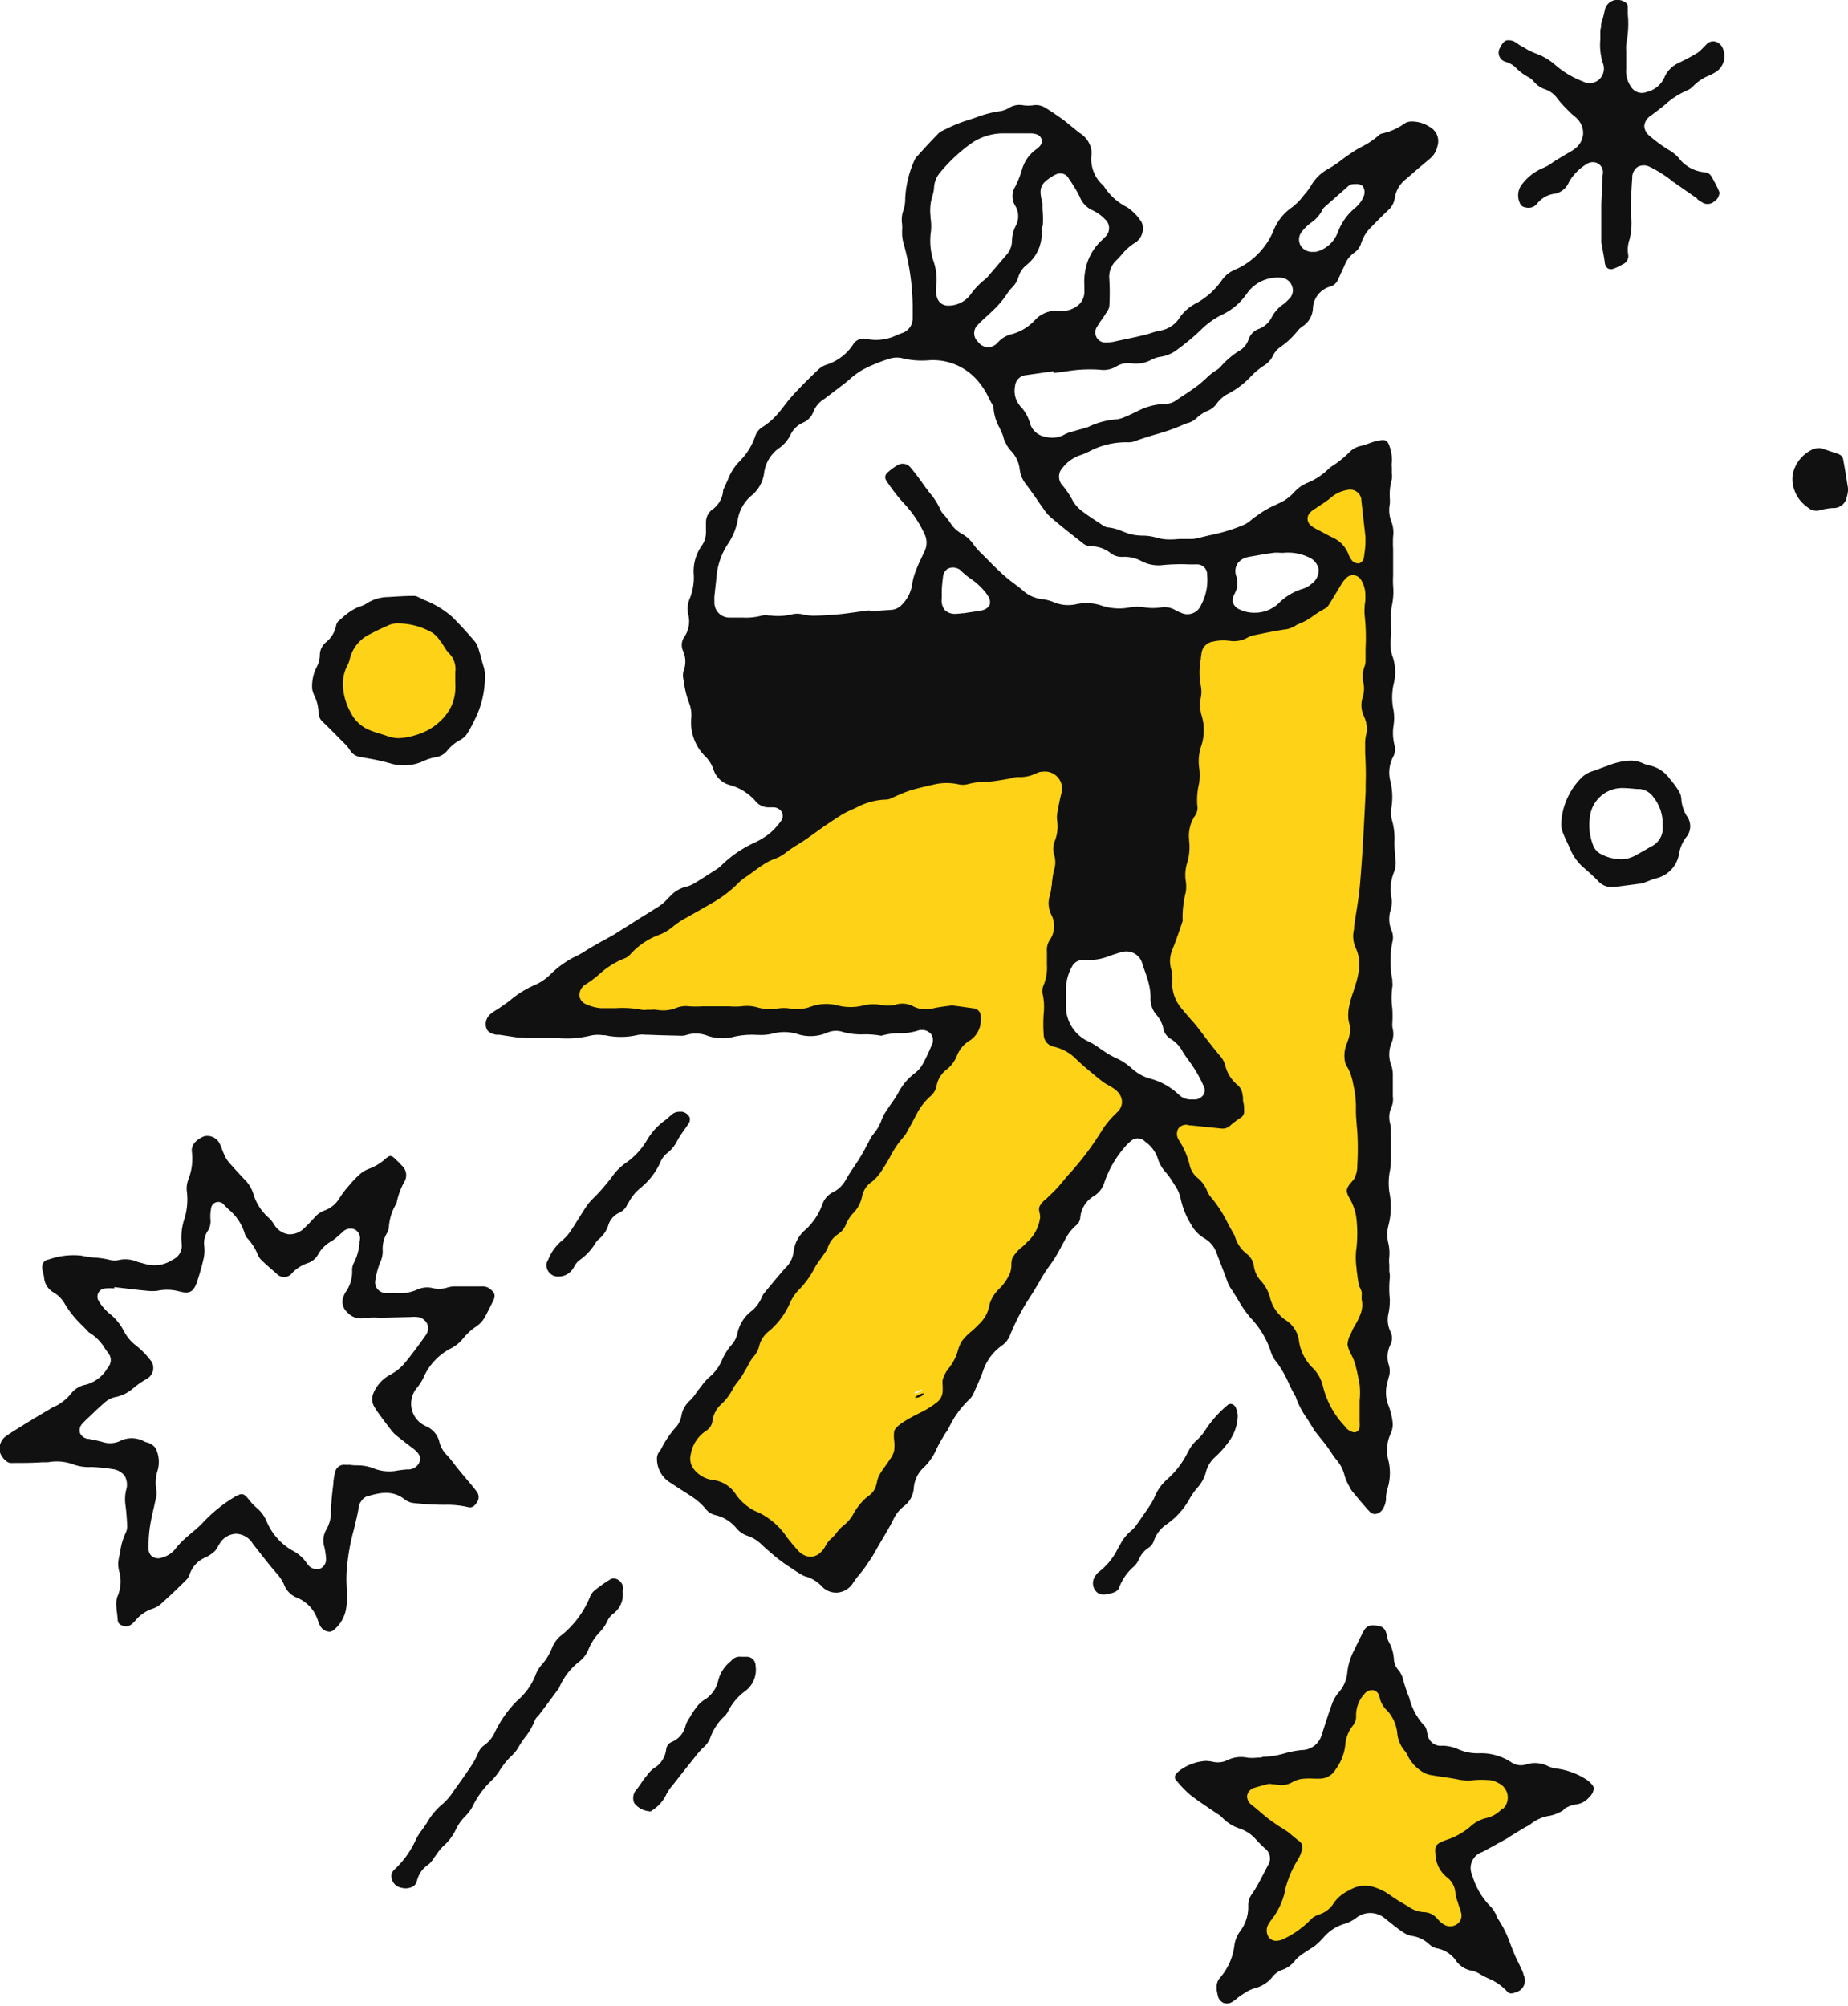 <svg id="Layer_1" data-name="Layer 1" xmlns="http://www.w3.org/2000/svg" viewBox="0 0 183.63 199.3"><defs><style>.cls-1{fill:#fed317;}.cls-2{fill:#111;}</style></defs><title>Arrow_2</title><path class="cls-1" d="M500.42,532.31a4,4,0,0,0,.87,1.87,2.73,2.73,0,0,1,.7,1.24,5,5,0,0,0,1.94,2.88c.74.55.87.94.9,1.22a5.82,5.82,0,0,0,1.73,3.47,2.72,2.72,0,0,1,.74,1.34,9.87,9.87,0,0,0,2.4,4.37,2.44,2.44,0,0,0,1.77,1h0a1.72,1.72,0,0,0,1.27-.59,2.23,2.23,0,0,0,.38-1.83V546.1c0-.2,0-.41,0-.62a7.66,7.66,0,0,0-.06-1.84c-.15-.87-.3-1.56-.46-2.17a6.62,6.62,0,0,0-.46-1.1c-.1-.22-.25-.51-.26-.56a2.42,2.42,0,0,1,.19-.49l.13-.3a5.2,5.2,0,0,1,.32-.62,6.42,6.42,0,0,0,.63-1.34,3.51,3.51,0,0,0,.11-1.92V535a4.34,4.34,0,0,0-.07-.63,2.83,2.83,0,0,0-.26-.67,6.44,6.44,0,0,1-.16-1l-.06-.54a5.82,5.82,0,0,1,0-1.49,13.9,13.9,0,0,0,0-3.76,6.63,6.63,0,0,0-.81-2.19l-.05-.09.15-.18q.18-.21.33-.42a3.68,3.68,0,0,0,.52-2,28.44,28.44,0,0,0,0-3.44l0-.56c0-.52-.09-1-.08-1.49a10.76,10.76,0,0,0-.25-2.61l0-.24a7.41,7.41,0,0,0-.48-1.56,3.88,3.88,0,0,0-.24-.45,2.12,2.12,0,0,1-.11-.21,2.62,2.62,0,0,1,.2-1.25l.06-.2a4.36,4.36,0,0,0,.29-1.6,4,4,0,0,0-.12-.77.83.83,0,0,1,0-.15,2.87,2.87,0,0,1,0-1,11.43,11.43,0,0,1,.4-1.38c.47-1.47,1.06-3.29.15-5.17-.15-.31-.15-.48,0-1.23l0-.21q.11-.81.24-1.62c.13-.83.27-1.7.35-2.58.26-3.12.42-6.29.56-9.35l0-.78c0-1.08,0-2.14-.05-3.17l0-.81a3.45,3.45,0,0,1,.12-.89,3.14,3.14,0,0,0,.06-1.06,4.23,4.23,0,0,0-.35-1.22,2.46,2.46,0,0,1-.14-.38,1.65,1.65,0,0,1,.05-.78,3.9,3.9,0,0,0,.12-1.88,1.77,1.77,0,0,1,0-1.1,2.61,2.61,0,0,0,.17-.9c0-.42,0-.84,0-1.25a22.48,22.48,0,0,0-.1-3.46,2.88,2.88,0,0,1,0-.58v-.15c0-.17,0-.34.06-.51l.06-.41v-.12a3.89,3.89,0,0,0-.62-2.23,2.28,2.28,0,0,0-.22-.28,2,2,0,0,0,.65-1.21c.06-.51.11-1,.15-1.51l.06-.63-.42-3.79-.05-.25a2.22,2.22,0,0,0-2.63-1.76,4.37,4.37,0,0,0-2.18,1,9.79,9.79,0,0,1-.89.64l-.52.36-.12.08a3.72,3.72,0,0,0-.67.53,1.94,1.94,0,0,0,.13,2.89,4.22,4.22,0,0,0,.79.52l.75-1.3h0l-.71,1.32.34.18c.44.24.88.48,1.34.69a1.94,1.94,0,0,1,1,1.09,3.57,3.57,0,0,0,.43.77,2.48,2.48,0,0,0-.26.19,3.57,3.57,0,0,0-.8,1l-.07.11-.5.82c-.21.35-.42.7-.65,1l0,0a10.45,10.45,0,0,0-1.19.73,5.72,5.72,0,0,1-1.26.72,2,2,0,0,0-.59.32,2,2,0,0,1-.6.14c-.87.14-1.73.32-2.59.49l-.57.12a2.82,2.82,0,0,0-.87.35,1.79,1.79,0,0,1-1.19.14,5.45,5.45,0,0,0-1.89.13,2.44,2.44,0,0,0-1.94,2.15c0,.19-.05.37-.08.56a8.1,8.1,0,0,0,0,3,2.08,2.08,0,0,1,0,.75,5,5,0,0,0,.11,2.29,4,4,0,0,1-.06,2.45,5.94,5.94,0,0,0-.23,2.47,4.36,4.36,0,0,1,0,1.25,7.9,7.9,0,0,0-.2,2.5,1.76,1.76,0,0,0,0,.22,4.69,4.69,0,0,0-.82,3.16v.1a4.38,4.38,0,0,1-.11,1.67,5.27,5.27,0,0,0-.22,2.42,3,3,0,0,1,0,.71,11,11,0,0,0-.34,2.84l-.22.61c-.24.71-.48,1.41-.76,2.09a4,4,0,0,0-.19,2.51,3.23,3.23,0,0,1,.12.77,4.9,4.9,0,0,0,1,3.46c.22.29.46.56.7.84l.14.16.34.39c.14.16.29.32.42.49.28.36.56.71.83,1.07.49.64,1,1.28,1.49,1.9a2.13,2.13,0,0,1,.37.52,4.67,4.67,0,0,0,1.62,2.67.42.42,0,0,1,.1.26c0,.24.05.48.07.71l.06.59-.06,0a7.56,7.56,0,0,0-.94.73l-3.08-.33a2,2,0,0,0-2.3.86,2.21,2.21,0,0,0,.11,2.36l.07.12a6.78,6.78,0,0,1,.79,1.86,3.47,3.47,0,0,0,1.12,1.93,2.19,2.19,0,0,1,.66.9,3.33,3.33,0,0,0,.68,1,13.31,13.31,0,0,1,1.43,2.27c.21.39.42.78.64,1.15a4.39,4.39,0,0,0,1.56,2.27C500.24,531.82,500.35,531.93,500.42,532.31Z" transform="translate(-376.94 -406.27)"/><path class="cls-1" d="M527.88,584.39a2.66,2.66,0,0,0-1.51-1.88,3.16,3.16,0,0,0-1.18-.4h-.11a9.31,9.31,0,0,0-1.77,0A3.9,3.9,0,0,1,522,582c-.49-.1-1-.17-1.49-.25-.34,0-.68-.1-1-.17l-.34-.06a2.82,2.82,0,0,1-1.23-1.19,3.5,3.5,0,0,0-.53-.84,2,2,0,0,1-.44-1.14,5,5,0,0,0-1.34-2.85,1.41,1.41,0,0,1-.45-.73,2,2,0,0,0-1.41-1.6,2,2,0,0,0-2.07.73,4.25,4.25,0,0,0-1.09,2.88.34.34,0,0,1-.07.24,4.74,4.74,0,0,0-1,2.6,3.88,3.88,0,0,1-.76,1.83.75.75,0,0,1-.68.41h-.54a8.7,8.7,0,0,0-1,0,3.72,3.72,0,0,0-1.69.5,1.12,1.12,0,0,1-.76.12l-1.08-.13-.57.15-1,.29a2.08,2.08,0,0,0-1.57,1.77,2.14,2.14,0,0,0,.92,1.94l.52.44c.29.25.58.5.88.74s.81.6,1.23.89c.15.1.3.2.46.29a3.61,3.61,0,0,1,.36.23l.57.46c.16.13.32.27.49.39a1.63,1.63,0,0,1-.21.44,11.93,11.93,0,0,0-1.41,3.3l0,.1a6.49,6.49,0,0,1-1.15,2.51,2.44,2.44,0,0,0-.35.5,2.31,2.31,0,0,0,.2,2.79,2.13,2.13,0,0,0,1.54.63,2.83,2.83,0,0,0,1.24-.31l.15-.08a10.32,10.32,0,0,0,2.89-2.13.94.94,0,0,1,.29-.15,3.71,3.71,0,0,0,2.06-1.59,2.75,2.75,0,0,1,1.13-.89,1.78,1.78,0,0,1,1.61-.22,3.79,3.79,0,0,1,.79.34,5.25,5.25,0,0,1,.58.38l.55.37.71.42.57.34a4,4,0,0,0,2,.68.69.69,0,0,1,.54.26,3.88,3.88,0,0,0,.87.77,2.31,2.31,0,0,0,2.52,0,2.13,2.13,0,0,0,.92-2.36,4.88,4.88,0,0,0-.2-.65l-.06-.17-.11-.36a3.72,3.72,0,0,1-.17-.62,3.27,3.27,0,0,0-1.3-2.37c-.33-.24-.57-.61-.7-1.6h0l.39-.15a8.29,8.29,0,0,0,2.67-1.5,2.48,2.48,0,0,1,1.07-.61,4.08,4.08,0,0,0,2.26-1.36A2.68,2.68,0,0,0,527.88,584.39Z" transform="translate(-376.94 -406.27)"/><path class="cls-1" d="M422.05,470c-.12-.19-.24-.38-.38-.56l-.11-.15a3.81,3.81,0,0,0-1.06-1.07,8.16,8.16,0,0,0-4.15-1.1,3.35,3.35,0,0,0-1.37.32c-.51.23-1.18.54-1.84.89a4.63,4.63,0,0,0-2.59,3.23,1.51,1.51,0,0,1-.16.39,5.09,5.09,0,0,0-.55,2.44,7.43,7.43,0,0,0,.9,3.24,4.74,4.74,0,0,0,2.5,2.28h0c.32.13.66.24,1,.34l.62.2a4.68,4.68,0,0,0,1.62.33,7.75,7.75,0,0,0,1.95-.33,6.93,6.93,0,0,0,3.55-2.29,5.43,5.43,0,0,0,1.31-3.14c0-.32,0-.64,0-1v-.69a.76.76,0,0,1,0-.15,3.26,3.26,0,0,0-1-2.8A4.12,4.12,0,0,1,422.05,470Z" transform="translate(-376.94 -406.27)"/><path class="cls-1" d="M487.49,513.13a3.68,3.68,0,0,1-.41-.25l-.23-.19c-.78-.63-1.51-1.22-2.19-1.86a5.78,5.78,0,0,0-2.8-1.6c-.15,0-.16-.05-.16-.16a11.31,11.31,0,0,1,0-1.94,7.24,7.24,0,0,0-.08-2.08c0-.17,0-.28,0-.23a5.64,5.64,0,0,0,.48-2.71,5.42,5.42,0,0,1,0-.57c0-.24,0-.48,0-.71a.76.76,0,0,1,.09-.48,3.62,3.62,0,0,0,.21-3.7,1.4,1.4,0,0,1,0-1.12,5.36,5.36,0,0,0,.18-1c0-.12,0-.24,0-.36l.05-.36a5.19,5.19,0,0,1,.13-.7,3.72,3.72,0,0,0,0-2.2.85.85,0,0,1,.05-.59,5,5,0,0,0,.31-2.52,1.23,1.23,0,0,1,0-.38c.1-.6.22-1.24.37-1.84a3,3,0,0,0-.52-2.65,2.91,2.91,0,0,0-2.49-1,2.47,2.47,0,0,0-1.06.28,2.74,2.74,0,0,1-1.32.25h0a3.2,3.2,0,0,0-.87.13l-.16,0-.62.11-.58.1a9.93,9.93,0,0,1-1,.09,7.84,7.84,0,0,0-2,.29,1.83,1.83,0,0,1-.38-.06,6.5,6.5,0,0,0-2.81,0c-.72.15-1.57.34-2.42.59a10,10,0,0,0-1.11.42l-.4.16-.45.21-.23.11a7.46,7.46,0,0,0-3.23.81c-.19.1-.39.18-.58.27a11.34,11.34,0,0,0-1,.51c-.56.32-1.09.68-1.6,1l-.28.19c-.25.16-.49.34-.72.51l-.43.31-1,.68-.51.32a10.54,10.54,0,0,0-1.2.81,2.77,2.77,0,0,1-.85.49,6.71,6.71,0,0,0-1.34.67c-.4.26-.78.54-1.16.82l-.37.27-.22.15a5.18,5.18,0,0,0-.86.68,11.45,11.45,0,0,1-2.48,1.91c-.41.24-.83.47-1.25.7s-.77.43-1.15.66l-.2.11a8.55,8.55,0,0,0-1.37.91,3.88,3.88,0,0,1-1,.65,8.18,8.18,0,0,0-3.38,2.29l-.12.07a8.74,8.74,0,0,0-2.79,1.74,10.62,10.62,0,0,1-1.31,1,1.92,1.92,0,0,0-.46.39,2.32,2.32,0,0,0-.59,2,2.16,2.16,0,0,0,1.25,1.53,5.11,5.11,0,0,0,1.9.5c.55,0,1.09,0,1.6,0a8.92,8.92,0,0,1,2.23.12,3.07,3.07,0,0,0,.91.06H442a4.48,4.48,0,0,0,2.62-.26,1.82,1.82,0,0,1,.79-.06,10.9,10.9,0,0,0,1.4,0l.59,0h1.5l.49,0a8.06,8.06,0,0,0,1.38,0,2.75,2.75,0,0,1,1.17.08,5.39,5.39,0,0,0,2.43.14,3.15,3.15,0,0,1,1,0,5.13,5.13,0,0,0,2.6-.23,3.39,3.39,0,0,1,2.05-.09,6.33,6.33,0,0,0,3.09,0,3.36,3.36,0,0,1,1.29,0,4.55,4.55,0,0,0,1.9-.08,1.18,1.18,0,0,1,1,.08,3.88,3.88,0,0,0,2.72.29c.38-.09.79-.14,1.23-.2l.4-.06.48.07,1.24.17c-.05.74-.28,1-.53,1.12a4.34,4.34,0,0,0-1.78,2.07,2.16,2.16,0,0,1-.7.94A3.76,3.76,0,0,0,469,514a.61.61,0,0,1-.22.35,7.32,7.32,0,0,0-1.6,2c-.28.54-.57,1.07-.86,1.6l-.08.14a2.36,2.36,0,0,1-.22.36,10.39,10.39,0,0,0-1.52,2.18c-.18.31-.36.63-.56.93l-.11.17a3.55,3.55,0,0,1-.79,1,3.37,3.37,0,0,0-1.46,2.24,2.37,2.37,0,0,1-.68,1.13,5,5,0,0,0-.82,1.31,1,1,0,0,1-.36.47,3.74,3.74,0,0,0-1.51,2,1,1,0,0,1-.15.23l-.14.2c-.08.13-.18.25-.27.38a9,9,0,0,0-.62.94,8,8,0,0,1-1.34,1.91,5.8,5.8,0,0,0-1.18,1.7,6.56,6.56,0,0,1-1.77,2.4,3.85,3.85,0,0,0-1.34,2.19,1.36,1.36,0,0,1-.32.52,5.16,5.16,0,0,0-.58.9l-.13.24-.21.36a6.11,6.11,0,0,1-.36.61c-.08.12-.17.23-.25.34a4.93,4.93,0,0,0-.61.89,4.56,4.56,0,0,1-.92,1.25,3.81,3.81,0,0,0-1.26,2.34.22.22,0,0,1-.12.2,4.64,4.64,0,0,0-2,3,2.79,2.79,0,0,0,.6,2.51,4,4,0,0,0,2.42,1.38,2,2,0,0,1,1.51.79,6.21,6.21,0,0,0,3,2.4,6.2,6.2,0,0,1,2.31,2.12c.35.43.7.88,1.11,1.31a2.79,2.79,0,0,0,2.06,1,2.63,2.63,0,0,0,1.5-.5,3.27,3.27,0,0,0,1-1.15c0-.08.09-.16.15-.24a2.2,2.2,0,0,1,.26-.27,4.26,4.26,0,0,0,.69-.78,3.92,3.92,0,0,1,.46-.46,4.86,4.86,0,0,0,1.14-1.28,5.16,5.16,0,0,1,1.08-1.42l.18-.14a2.92,2.92,0,0,0,1-1.27,4.57,4.57,0,0,0,.24-.79,2.23,2.23,0,0,1,.09-.32,5,5,0,0,1,.48-.74c.15-.2.29-.41.43-.61l.1-.16a3.25,3.25,0,0,0,.62-1.36,5.24,5.24,0,0,0,0-1.31c0-.16,0-.34,0-.47a7,7,0,0,1,1-.65l.15-.08c.26-.15.53-.29.79-.42a10,10,0,0,0,1.84-1.09,2.56,2.56,0,0,0,1.08-2.14c0-.17,0-.35,0-.54a1.47,1.47,0,0,1,0-.28,3,3,0,0,1,.46-.79,5.91,5.91,0,0,0,.83-1.43c.06-.18.12-.35.17-.53a3.37,3.37,0,0,1,.28-.71,5.36,5.36,0,0,1,.79-.82,10,10,0,0,0,.74-.71,4.38,4.38,0,0,0,1.35-2.5,2.67,2.67,0,0,1,.71-1.06,6,6,0,0,0,1.26-1.93,4.27,4.27,0,0,0,.19-1.14,2.09,2.09,0,0,1,0-.26,4.12,4.12,0,0,1,.63-.65c.22-.2.44-.4.61-.59a4.8,4.8,0,0,0,1.6-3.32,4,4,0,0,0-.08-.62l.24-.23c.11-.1.22-.19.31-.29l.26-.24c.31-.31.64-.63,1-1s.56-.65.83-1a28.28,28.28,0,0,0,3.36-4.46,7.19,7.19,0,0,1,1.17-1.44l.23-.24a2.5,2.5,0,0,0,.78-1.8A3.19,3.19,0,0,0,487.49,513.13Zm-19.05,31.21.17,0,0,0a6.54,6.54,0,0,1-.59.34l-.29,0A2.68,2.68,0,0,1,468.44,544.34Z" transform="translate(-376.94 -406.27)"/><path class="cls-2" d="M485.63,525.09a2.37,2.37,0,0,0,1-1.21,10.45,10.45,0,0,1,2-3.57,4.63,4.63,0,0,1,.7-.7,1,1,0,0,1,1.32,0l.13.11a3.3,3.3,0,0,1,1.18,1.56,3.67,3.67,0,0,0,.79,1.42,7.25,7.25,0,0,1,.69.93c.06.11.13.22.2.33a3.75,3.75,0,0,1,.61,1.35,8.13,8.13,0,0,0,1.05,2.61,3.56,3.56,0,0,0,1.32,1.37,2.71,2.71,0,0,1,1.21,1.46c.33.88.68,1.76,1,2.63l.07.19a2.88,2.88,0,0,0,.29.61c.26.38.51.78.75,1.18a11.44,11.44,0,0,0,1.27,1.83,8.78,8.78,0,0,1,2.06,3.52,3,3,0,0,0,.55.91,10.78,10.78,0,0,1,1.15,2,14.24,14.24,0,0,0,.69,1.35.59.59,0,0,1,.08.22,9,9,0,0,0,1.11,2.05c.25.4.51.8.74,1.21l.13.14.29.37c.27.33.54.67.79,1l.4.57a6.36,6.36,0,0,0,.59.82,3.63,3.63,0,0,1,.76,1.52,4.68,4.68,0,0,0,.37.89l.11.2a2.3,2.3,0,0,0,.33.52l.4.48c.41.51.84,1,1.3,1.5a.78.78,0,0,0,.52.22,1,1,0,0,0,.65-.34,2.09,2.09,0,0,0,.43-1.11l0-.27a4.68,4.68,0,0,1,.15-.8,5.3,5.3,0,0,0,.08-2.86,3.89,3.89,0,0,1,.22-2.58,2.18,2.18,0,0,0,.19-1.3,7,7,0,0,0-.37-1.47,3.52,3.52,0,0,1-.17-2.19c.07-.27.12-.48.18-.7a1.94,1.94,0,0,0,0-1.19,2.7,2.7,0,0,1,.15-2,1.47,1.47,0,0,0,0-1.35,2.7,2.7,0,0,1-.19-1.74,6.32,6.32,0,0,0,.14-1.45,10.13,10.13,0,0,1,0-2.13,2.21,2.21,0,0,0-.05-.61c0-.13,0-.26,0-.39l0-.27a3.67,3.67,0,0,1,0-.82,4.4,4.4,0,0,0-.1-1.35,3.62,3.62,0,0,1,0-1.7,7.28,7.28,0,0,0,.11-3.34,6.27,6.27,0,0,1,.06-2.19,7.06,7.06,0,0,0,.09-1.39c0-.87,0-1.67,0-2.47a4.09,4.09,0,0,0-.08-.8,2.37,2.37,0,0,1,.14-1.63,2,2,0,0,0,.13-1.07c0-.32,0-.65,0-1s0-.51,0-.76v-.25a3.2,3.2,0,0,0-.13-1,3,3,0,0,1,0-2.28,2.33,2.33,0,0,0,.13-1.36,2,2,0,0,1-.05-.62,11.33,11.33,0,0,0,0-1.42,7.91,7.91,0,0,1,0-2.17,1.34,1.34,0,0,0,0-.46c0-.08,0-.16,0-.24a9.63,9.63,0,0,1,0-3.74,1.77,1.77,0,0,0-.07-1.15,2.94,2.94,0,0,1-.09-2.07,2.86,2.86,0,0,0,.08-1.17,4.5,4.5,0,0,1,.26-2.61,2.68,2.68,0,0,0,.13-1.28,13.35,13.35,0,0,1-.1-1.72,6.5,6.5,0,0,0-.21-2,2.92,2.92,0,0,1-.1-1.31,6.61,6.61,0,0,0-.09-2.67,3.37,3.37,0,0,1,.27-2.44,1.57,1.57,0,0,0,.12-1.22,4.88,4.88,0,0,1-.07-1.94,5,5,0,0,0,0-1.41,6.12,6.12,0,0,1,0-2.66,4.71,4.71,0,0,0-.1-2.72,3.94,3.94,0,0,1-.16-2,3.78,3.78,0,0,0,0-.83v-.94a4.89,4.89,0,0,1,.08-1.26,6.66,6.66,0,0,0,.13-2,8.68,8.68,0,0,1,0-1c0-.16,0-.32,0-.49v-.12c0-.47,0-.94,0-1.4,0-.22,0-.43,0-.64a10.61,10.61,0,0,1,0-1.26,3,3,0,0,0-.15-1.41,3.14,3.14,0,0,1-.18-1.8,4.09,4.09,0,0,0,0-.62,5.53,5.53,0,0,1,.2-1.84,2,2,0,0,0,0-.61V453c0-.09,0-.18,0-.27a2.44,2.44,0,0,1,0-.54,3.8,3.8,0,0,0-.28-1.72c-.16-.45-.44-.5-.66-.48a4.17,4.17,0,0,0-.91.18l-.49.17a5.37,5.37,0,0,1-.75.23,2.18,2.18,0,0,0-1.1.6,10.65,10.65,0,0,1-1,.88l-.13.1c-.14.11-.29.21-.44.31a3.77,3.77,0,0,0-.61.47,6.3,6.3,0,0,1-2.06,1.32,3.77,3.77,0,0,0-1.28.92,4.32,4.32,0,0,1-1,.83c-.3.17-.61.32-.92.46s-.51.24-.76.38a10.14,10.14,0,0,0-1,.65l-.19.13c-.12.08-.23.17-.34.26a3.24,3.24,0,0,1-.7.49,16.8,16.8,0,0,1-3.52,1.08l-1.25.3a2.64,2.64,0,0,1-.73.06h-.31l-.47,0c-.32,0-.66.05-1,.05a4.79,4.79,0,0,1-1.38-.15,5,5,0,0,0-1.41-.23,5.27,5.27,0,0,1-1.5-.21l-.61-.23a4.75,4.75,0,0,0-1.38-.38,1.08,1.08,0,0,1-.55-.21l-.43-.29c-.54-.35-1.09-.71-1.61-1.11a3.51,3.51,0,0,1-.91-1,8.27,8.27,0,0,0-1-1.51,1.29,1.29,0,0,1,0-1.84,3.76,3.76,0,0,1,1.74-1.22,3.66,3.66,0,0,0,.62-.25l.17-.07a7.79,7.79,0,0,1,4-.95,1.92,1.92,0,0,0,.77-.17c.61-.22,1.24-.41,1.86-.6a19.47,19.47,0,0,0,3-1.07l.15-.05a2,2,0,0,0,1-.55,3.66,3.66,0,0,1,1.07-.69,2.06,2.06,0,0,0,.9-.71,3.17,3.17,0,0,1,1-.91,8.49,8.49,0,0,0,2.45-1.85,7,7,0,0,1,1.21-1,2.41,2.41,0,0,0,.89-.92,2.32,2.32,0,0,1,.71-.9,7.81,7.81,0,0,0,1.79-1.67,2.42,2.42,0,0,1,.51-.45,2.24,2.24,0,0,0,1-1.72,2.35,2.35,0,0,1,1.75-2.22,1.22,1.22,0,0,0,.77-.74c.11-.23.21-.46.32-.7s.24-.51.35-.77a2.65,2.65,0,0,1,.92-1.15,1.71,1.71,0,0,0,.68-.93,3.89,3.89,0,0,1,1-1.61l.52-.53c.39-.39.78-.78,1.18-1.16a2,2,0,0,0,.64-1.17,2.91,2.91,0,0,1,1.12-1.91l1.21-1.05,1.19-1a2.15,2.15,0,0,0,.72-1.21,1.61,1.61,0,0,0-.78-1.93,3.21,3.21,0,0,0-1.81-.53,1.24,1.24,0,0,0-.72.23,5.68,5.68,0,0,1-1.87.88l-.17.05a1.1,1.1,0,0,0-.38.13,8.07,8.07,0,0,1-1.77,1.21c-.28.15-.56.3-.82.47s-.7.48-1.05.73a12.53,12.53,0,0,1-1.46,1,4.32,4.32,0,0,0-1.63,1.51l-.07.12a7.9,7.9,0,0,1-.55.78,2.69,2.69,0,0,0-.27.32,5.92,5.92,0,0,1-1.09,1.09,5.13,5.13,0,0,0-1.87,2.38,7.31,7.31,0,0,1-3.84,3.84,2.89,2.89,0,0,0-1.25,1,7.48,7.48,0,0,1-2.54,2.3,4.43,4.43,0,0,0-1.66,1.42,2.81,2.81,0,0,1-2,1.32,8.12,8.12,0,0,0-.81.22c-.2.07-.39.13-.59.18l-.89.21-.6.13-1.09.23-.29.06a3.93,3.93,0,0,1-1,.14,1,1,0,0,1-.94-1.57,6.28,6.28,0,0,1,.45-.69,4.63,4.63,0,0,0,.31-.46l.13-.2a1.77,1.77,0,0,0,.32-.65,23.62,23.62,0,0,0,0-2.72,2.23,2.23,0,0,1,.64-1.81c.19-.18.36-.37.54-.57a5.42,5.42,0,0,1,1.47-1.29,1.19,1.19,0,0,0,.26-.25,1.63,1.63,0,0,0,.31-1.71,4.93,4.93,0,0,0-1.43-1.5,5.82,5.82,0,0,1-2.31-2.07.81.81,0,0,0-.16-.17l-.1-.1a3.49,3.49,0,0,1-1-2.82,3,3,0,0,0,0-.52,2.48,2.48,0,0,0-1.17-1.71c-.24-.18-.47-.38-.71-.57s-.55-.46-.84-.68c-.67-.49-1.29-.91-1.9-1.28a1.73,1.73,0,0,0-1.19-.22,3.72,3.72,0,0,1-.94,0,2,2,0,0,0-1.36.21,2.46,2.46,0,0,1-.93.37,10.75,10.75,0,0,0-2.43.63c-.37.13-.73.25-1.1.36a13.93,13.93,0,0,0-1.76.73l-.56.27a1.34,1.34,0,0,0-.39.31c-.69.71-1.36,1.43-2,2.15a1.23,1.23,0,0,0-.3.42,10.55,10.55,0,0,0-.92,3.78V426a3.57,3.57,0,0,1-.16,1.1,2.82,2.82,0,0,0-.15,1.45,4.36,4.36,0,0,1,0,.63c0,.12,0,.24,0,.37a3.78,3.78,0,0,0,.12.81,23.67,23.67,0,0,1,.93,6.28v.37c0,.29,0,.58,0,.87a1.53,1.53,0,0,1-1,1.46c-.19.06-.37.14-.56.21a4.69,4.69,0,0,1-3,.4,1.2,1.2,0,0,0-1.38.58,5,5,0,0,1-2.56,1.95,2.09,2.09,0,0,0-.85.48c-.95.89-1.79,1.74-2.57,2.59-.29.31-.55.65-.82,1s-.53.68-.82,1a6.64,6.64,0,0,1-1.35,1.13,1.71,1.71,0,0,0-.74.94,6.83,6.83,0,0,1-.72,1.46,8,8,0,0,1-1,1.19,5.33,5.33,0,0,0-1,1.67c-.15.32-.29.64-.46,1a2.55,2.55,0,0,1-1.15,2,1.58,1.58,0,0,0-.56,1.25c0,.27,0,.54,0,.81a2.39,2.39,0,0,1-.49,1.58,4.39,4.39,0,0,0-.72,2.83,5.58,5.58,0,0,1-.39,2.29,2.62,2.62,0,0,0-.15,1.66,2.73,2.73,0,0,1-.38,2.15,1.41,1.41,0,0,0-.12,1.48,2.59,2.59,0,0,1,.06,1.83,1.64,1.64,0,0,0-.09.71l.09.49a8.67,8.67,0,0,0,.53,2.12,3.23,3.23,0,0,1,.2,1.44,4.74,4.74,0,0,0,1.33,3.77,3.36,3.36,0,0,1,.86,1.31,2.33,2.33,0,0,0,1.66,1.6,5.2,5.2,0,0,1,2.59,1.66,1.65,1.65,0,0,0,1.28.55h.14l.34,0a1,1,0,0,1,.82.51.86.86,0,0,1-.13.88,6.38,6.38,0,0,1-1.16,1.25,7.84,7.84,0,0,1-1.57.93,11.49,11.49,0,0,0-3.22,2.25,3.19,3.19,0,0,1-.6.44l-.21.14c-.61.39-1.22.78-1.84,1.16a2.88,2.88,0,0,1-.82.33,3.19,3.19,0,0,0-1.53.9l-.28.28a4.59,4.59,0,0,1-.76.69c-.71.46-1.43.9-2.15,1.34l-1,.64-.58.36-.78.5-.8.45-.54.29-1.12.64-.43.27a7.39,7.39,0,0,1-.81.47A9.54,9.54,0,0,0,431.7,503a5.12,5.12,0,0,1-1.64,1.13,9.7,9.7,0,0,0-2.32,1.42c-.28.24-.58.44-.88.65l-.35.24-.33.21a3.69,3.69,0,0,0-.56.41,1.29,1.29,0,0,0-.37,1.29c.11.39.41.59,1,.71l.13,0,.18,0,.59.09,1.12.17c.34,0,.69.06,1,.07h2.31l.8,0a10,10,0,0,0,3.14-.22,3.28,3.28,0,0,1,1.35-.06l.21,0a7.35,7.35,0,0,0,3.1,0,2.46,2.46,0,0,1,.89-.05h.25l1.35.05,2,.05a1.63,1.63,0,0,0,.52-.09,3.19,3.19,0,0,1,2,.07,4.53,4.53,0,0,0,2.64.13,7.93,7.93,0,0,1,2.36-.19h.25a4.6,4.6,0,0,0,1.22-.12,4.51,4.51,0,0,1,2.42,0,4.21,4.21,0,0,0,3-.08,2.22,2.22,0,0,1,1.67-.08,6.7,6.7,0,0,0,2,.22,8.82,8.82,0,0,1,1.76.14,6.25,6.25,0,0,1,1.85-.25,5.73,5.73,0,0,0,1.82-.27.85.85,0,0,1,.33-.05,1.13,1.13,0,0,1,1,.48,1.08,1.08,0,0,1,0,1.05l-.09.21a17.27,17.27,0,0,1-.75,1.57,3,3,0,0,1-.85,1,5.75,5.75,0,0,0-1.66,2,11.52,11.52,0,0,1-.66,1c-.14.21-.29.42-.42.63l-.08.12a3.26,3.26,0,0,0-.43.79,4.57,4.57,0,0,1-.86,1.51,3.32,3.32,0,0,0-.38.61l-.14.27c-.09.16-.18.32-.26.49s-.32.58-.49.87-.43.67-.65,1-.53.8-.77,1.21a2.9,2.9,0,0,1-1.22,1.26,2.13,2.13,0,0,0-1.15,1.27,6.32,6.32,0,0,1-1.65,2.48,3.36,3.36,0,0,0-1.21,2.26,2.63,2.63,0,0,1-.81,1.56c-.66.74-1.29,1.51-1.92,2.27l-.23.28a2.22,2.22,0,0,0-.22.41,3.4,3.4,0,0,1-1.05,1.36,3.73,3.73,0,0,0-1.34,2.16,2.51,2.51,0,0,1-.52,1.08,5.76,5.76,0,0,0-1.06,1.69,4.57,4.57,0,0,1-1.28,1.65,5.37,5.37,0,0,0-.72.83l-.23.29c-.1.12-.2.26-.29.39a4.77,4.77,0,0,1-.61.75,2.64,2.64,0,0,0-.85,1.45,2.31,2.31,0,0,1-.49,1.13,9.9,9.9,0,0,0-1.56,2.29l-.13.18a1.12,1.12,0,0,0-.26.76,2.78,2.78,0,0,0,1.41,2.41c.38.26.76.5,1.15.75s.79.5,1.17.77a6,6,0,0,1,1.08,1,1.72,1.72,0,0,0,.95.64,3.86,3.86,0,0,1,2.15,1.33,2.41,2.41,0,0,0,1.15.76,3.56,3.56,0,0,1,1.33.84c.58.53,1.27,1.15,2,1.69.46.35,1,.67,1.47,1l.44.27a2,2,0,0,0,.48.22,3.47,3.47,0,0,1,1.62,1,1.94,1.94,0,0,0,1.6.59,2.05,2.05,0,0,0,1.52-1,7,7,0,0,1,.61-.8l.39-.49c.25-.34.47-.69.69-1s.46-.76.68-1.15l.43-.73c.37-.63.76-1.28,1.1-1.93a3.72,3.72,0,0,1,1.1-1.46,2.45,2.45,0,0,0,1-1.82,3.09,3.09,0,0,1,1-2.05,5.56,5.56,0,0,0,1.26-1.83,12.17,12.17,0,0,1,.62-1.13l.21-.36.18-.25a2.56,2.56,0,0,0,.16-.25,9.49,9.49,0,0,1,2.16-3,1.82,1.82,0,0,0,.35-.52l.17-.39c.28-.62.57-1.26.79-1.9a5.06,5.06,0,0,1,1.95-2.54,2.34,2.34,0,0,0,.76-1.08,22.56,22.56,0,0,1,1.17-2.41c.25-.45.53-.89.81-1.32.15-.24.31-.47.45-.72s.31-.5.45-.76a13.74,13.74,0,0,1,1-1.57,13.39,13.39,0,0,0,1.13-1.83c.11-.2.21-.4.33-.6l.05-.1a4.69,4.69,0,0,1,1.09-1.45,1.09,1.09,0,0,0,.45-.77A2.77,2.77,0,0,1,485.63,525.09Zm20.65-95.78a4.61,4.61,0,0,1,.89-.88,3.48,3.48,0,0,0,1.16-1.28.87.87,0,0,1,.19-.28l2.42-2.13a.79.79,0,0,1,.5-.18h.14a1,1,0,0,1,.77.2,1.08,1.08,0,0,1,.07,1.07,3,3,0,0,1-.77,1.05,5.72,5.72,0,0,0-1.76,2.42,3.16,3.16,0,0,1-1.76,1.85,2.8,2.8,0,0,1-.45.14l-.18,0h-.1a1.33,1.33,0,0,1-1.23-.64A1.22,1.22,0,0,1,506.28,429.31Zm-15,84.13a4.53,4.53,0,0,1-1.94-1.09,5.82,5.82,0,0,0-1.57-1l-.52-.27c-.29-.16-.56-.35-.84-.54s-.3-.22-.46-.32l-.13-.08a5,5,0,0,0-.7-.4,3.85,3.85,0,0,1-2.26-3.37c0-.34,0-.67,0-1s0-.52,0-.79a4.69,4.69,0,0,1,.59-2.27,1.19,1.19,0,0,1,1-.67h.67a5.43,5.43,0,0,0,2-.38c.37-.14.76-.26,1.06-.35l.4-.1a1.64,1.64,0,0,1,1.87,1.19c.07.22.14.44.22.65.13.38.27.75.37,1.14a6.26,6.26,0,0,1,.23,1.55,2.4,2.4,0,0,0,.63,1.8,3.17,3.17,0,0,1,.63,1.24l0,.09a1.58,1.58,0,0,0,.74,1,3.32,3.32,0,0,1,1.21,1.31c.17.28.37.55.56.81s.39.55.57.83a12.81,12.81,0,0,1,.93,1.74.89.89,0,0,1,0,.84,1.07,1.07,0,0,1-.82.49l-.38,0a1.71,1.71,0,0,1-1.26-.47A6.53,6.53,0,0,0,491.29,513.44Zm15.81-56.22h0a2.61,2.61,0,0,1,.47-.38l.15-.09c.16-.12.33-.23.5-.34a10.79,10.79,0,0,0,1-.72,3.22,3.22,0,0,1,1.63-.75,1.12,1.12,0,0,1,1.37.92l0,.11.41,3.63,0,.56c0,.48-.09,1-.15,1.47a.74.74,0,0,1-.47.6.32.32,0,0,1-.14,0,.78.78,0,0,1-.57-.27,2.24,2.24,0,0,1-.34-.59,3,3,0,0,0-1.52-1.67c-.43-.2-.85-.43-1.27-.66l-.35-.18a3.17,3.17,0,0,1-.61-.39.86.86,0,0,1-.33-.63A.83.83,0,0,1,507.1,457.22Zm-7.46,8a2.13,2.13,0,0,0,.14-1.76,1.45,1.45,0,0,1,.08-1.11,1.6,1.6,0,0,1,1-.72l.23-.05.64-.11c.58-.1,1.15-.2,1.73-.28a3.59,3.59,0,0,1,.73,0h.29a4.7,4.7,0,0,1,2.42.4,1.65,1.65,0,0,1,1.07,1.2,1.61,1.61,0,0,1-.65,1.44,2.49,2.49,0,0,1-1,.56A5.5,5.5,0,0,0,504,466.2a3.46,3.46,0,0,1-2.41.94,3.28,3.28,0,0,1-1.41-.3,1.2,1.2,0,0,1-.72-.69A1.17,1.17,0,0,1,499.64,465.23Zm-.62,4.69a2.81,2.81,0,0,0,1.88-.29,1.91,1.91,0,0,1,.53-.22l.58-.12c.84-.17,1.68-.34,2.53-.47a2.47,2.47,0,0,0,1.1-.36,1.48,1.48,0,0,1,.27-.16,6,6,0,0,0,1.55-.85,11.39,11.39,0,0,1,1.07-.67,1.12,1.12,0,0,0,.4-.32c.25-.38.48-.77.72-1.17l.48-.79.08-.13a3.11,3.11,0,0,1,.56-.72,1,1,0,0,1,.72-.23,1,1,0,0,1,.71.48,2.87,2.87,0,0,1,.42,1.63l0,.33c0,.2-.06.4-.07.6v.14a4.41,4.41,0,0,0,0,.81,20.07,20.07,0,0,1,.09,3.28c0,.42,0,.85,0,1.28a1.59,1.59,0,0,1-.1.51,2.84,2.84,0,0,0-.09,1.74,2.87,2.87,0,0,1-.1,1.33,2.62,2.62,0,0,0-.06,1.35,3.86,3.86,0,0,0,.19.54,3,3,0,0,1,.27.92,2,2,0,0,1,0,.69,3.86,3.86,0,0,0-.15,1.18l0,.82c.05,1,.09,2,.05,3.06l0,.78c-.15,3.05-.3,6.21-.57,9.31-.07.83-.2,1.68-.33,2.5-.09.55-.18,1.1-.25,1.65l0,.21a2.88,2.88,0,0,0,.15,1.87c.71,1.47.24,2.92-.21,4.32a10.5,10.5,0,0,0-.43,1.51,4,4,0,0,0-.05,1.45l.06.24a2.79,2.79,0,0,1,.09.53,3.39,3.39,0,0,1-.24,1.21l-.07.21a3.12,3.12,0,0,0-.17,2,2.69,2.69,0,0,0,.19.38,2.37,2.37,0,0,1,.19.35,6.12,6.12,0,0,1,.4,1.33l.05.25a9.63,9.63,0,0,1,.22,2.35c0,.54.05,1.06.09,1.6l.05.55a28.25,28.25,0,0,1,0,3.31,2.78,2.78,0,0,1-.31,1.36,3.92,3.92,0,0,1-.27.33,3.08,3.08,0,0,0-.3.39c-.23.39-.22.6.07,1.15a5.48,5.48,0,0,1,.69,1.83,13,13,0,0,1,0,3.47,7.52,7.52,0,0,0,.05,1.76q0,.24.06.51a8.46,8.46,0,0,0,.19,1.19,1.21,1.21,0,0,0,.09.2,2,2,0,0,1,.16.41,2.12,2.12,0,0,1,0,.44c0,.1,0,.2,0,.3a2.47,2.47,0,0,1-.08,1.37,6.42,6.42,0,0,1-.53,1.12,4.55,4.55,0,0,0-.39.76l-.12.26a2.3,2.3,0,0,0-.28,1,3.33,3.33,0,0,0,.38,1,5,5,0,0,1,.37.9c.16.57.3,1.23.45,2.06a7.75,7.75,0,0,1,0,1.6c0,.23,0,.45,0,.67v1.18a1,1,0,0,0,0,.15c0,.42.06.73-.12.94a.55.55,0,0,1-.43.2h0a1.39,1.39,0,0,1-.92-.61,8.78,8.78,0,0,1-2.15-3.87,3.81,3.81,0,0,0-1-1.88,4.69,4.69,0,0,1-1.42-2.82,2.87,2.87,0,0,0-1.35-2,3.86,3.86,0,0,1-1.52-2.24,3.92,3.92,0,0,0-1-1.74,2.72,2.72,0,0,1-.59-1.33,1.88,1.88,0,0,0-.71-1.24,3.31,3.31,0,0,1-1.19-1.78c-.25-.44-.48-.85-.7-1.27a12.53,12.53,0,0,0-1.58-2.47,2.65,2.65,0,0,1-.46-.7,3.14,3.14,0,0,0-1-1.36,2.3,2.3,0,0,1-.76-1.3,7.77,7.77,0,0,0-.91-2.18l-.09-.16a1.1,1.1,0,0,1-.13-1.2.94.94,0,0,1,1.12-.34l.19,0,3,.31a1.09,1.09,0,0,0,.89-.32,7.69,7.69,0,0,1,.8-.61l.16-.11a.76.76,0,0,0,.39-.81c0-.24,0-.48-.07-.73s0-.5-.08-.74a1.43,1.43,0,0,0-.49-1,3.58,3.58,0,0,1-1.24-2,2.49,2.49,0,0,0-.6-1c-.5-.61-1-1.24-1.47-1.86-.28-.37-.55-.73-.83-1.08-.15-.19-.32-.37-.48-.55l-.32-.37-.14-.16c-.22-.26-.44-.52-.65-.79a3.78,3.78,0,0,1-.75-2.69,3.7,3.7,0,0,0-.15-1.11,2.93,2.93,0,0,1,.14-1.83c.29-.71.54-1.43.79-2.15l.23-.69a.51.51,0,0,0,0-.24,10.28,10.28,0,0,1,.32-2.65,3.57,3.57,0,0,0,0-1.08,4,4,0,0,1,.16-1.9,5.32,5.32,0,0,0,.17-2.12v-.1a3.58,3.58,0,0,1,.62-2.44,1.39,1.39,0,0,0,.19-1,7,7,0,0,1,.18-2.16,5.44,5.44,0,0,0,0-1.61,4.7,4.7,0,0,1,.18-2,5,5,0,0,0,.07-3.14,3.66,3.66,0,0,1-.08-1.76,3,3,0,0,0,0-1.19,7,7,0,0,1,0-2.63c0-.19.05-.38.07-.58A1.34,1.34,0,0,1,497.5,470,4.31,4.31,0,0,1,499,469.92ZM486.25,443h0a2.45,2.45,0,0,0,1.62-.33,2.28,2.28,0,0,1,1.48-.31,3.2,3.2,0,0,0,2-.35,2.85,2.85,0,0,1,1-.31,3.57,3.57,0,0,0,1.53-.67,23.41,23.41,0,0,0,2.34-1.94,7.88,7.88,0,0,1,2.12-1.54,6.18,6.18,0,0,0,2.48-2.09,3.69,3.69,0,0,1,2.33-1.54,3.93,3.93,0,0,1,1.06-.07,1.27,1.27,0,0,1,1.11.82A1.18,1.18,0,0,1,505,436l-.11.11a3.6,3.6,0,0,1-.41.37,3.53,3.53,0,0,0-1.19,1.34,2.36,2.36,0,0,1-1.23,1.11A1.69,1.69,0,0,0,501,440a2,2,0,0,1-.94,1.13,8.27,8.27,0,0,0-1.78,1.51,1.92,1.92,0,0,1-.43.38,5.5,5.5,0,0,0-1.09.86c-.25.22-.49.45-.75.65-.51.37-1,.73-1.57,1.08l-.77.52a2,2,0,0,1-1.07.27,6.26,6.26,0,0,0-2.62.71c-.43.21-.87.42-1.31.6a2.71,2.71,0,0,1-.88.23,7.63,7.63,0,0,0-2.79.78l-.09,0a4.48,4.48,0,0,1-.71.22l-.37.11-.33.09a3.56,3.56,0,0,0-.74.27,2.49,2.49,0,0,1-1.26.34,3.23,3.23,0,0,1-.9-.14,1.87,1.87,0,0,1-1.31-1.29,4,4,0,0,0-.95-1.68,2.32,2.32,0,0,1-.54-2,1.19,1.19,0,0,1,1.06-1.1l1.76-.25,1-.14,0,.16.16,0,1.18-.16A14.06,14.06,0,0,1,486.25,443Zm-4.47-19.35a.94.94,0,0,1,1.35.34l.09.14a12.6,12.6,0,0,1,1,1.67,2.45,2.45,0,0,0,1.28,1.36,4.17,4.17,0,0,1,1.24.89,1.17,1.17,0,0,1,0,1.77l-.31.31a5.33,5.33,0,0,0-1.68,3.2,5.73,5.73,0,0,0-.06,1.26v.53a1.76,1.76,0,0,1-.59,1.45,2.67,2.67,0,0,1-.9.49,3,3,0,0,1-.74.1h-.18a2.88,2.88,0,0,0-2.53.94,4.84,4.84,0,0,1-2.37,1.39,2.63,2.63,0,0,0-1.28.79,1.4,1.4,0,0,1-1,.5h0a1.38,1.38,0,0,1-1-.58,1.14,1.14,0,0,1,0-1.66c.34-.35.7-.69,1.06-1l.75-.72c.22-.23.46-.5.72-.83q.15-.19.3-.42a4.72,4.72,0,0,1,.52-.68,2.44,2.44,0,0,0,.65-1,2.46,2.46,0,0,1,.86-1.31,3.94,3.94,0,0,0,1.49-3.16c0-.21,0-.42.07-.63s.05-.43.06-.64a10.31,10.31,0,0,0-.05-1.11l0-.33a.35.35,0,0,0,0-.12l0-.14C480.06,424.77,480.46,424.43,481.78,423.62Zm-12.38,4.25,0-.2a4.84,4.84,0,0,1,.2-2,3.37,3.37,0,0,0,.16-.91,2.52,2.52,0,0,1,.57-1.35,16.47,16.47,0,0,1,3-2.84,5.6,5.6,0,0,1,3.16-1.08c.32,0,.63,0,.95,0h.08l.77,0h1.06a1.94,1.94,0,0,1,.64.11.76.76,0,0,1,.46.5.74.74,0,0,1-.19.66,2.12,2.12,0,0,1-.36.32,3.71,3.71,0,0,0-1.43,2.08,9.6,9.6,0,0,1-.65,1.62,1.79,1.79,0,0,0,0,1.9,2,2,0,0,1,.05,2,3.36,3.36,0,0,0-.37,1.51,2.14,2.14,0,0,1-.58,1.4l-1.71,2a3.09,3.09,0,0,1-.4.41,7.15,7.15,0,0,0-1.46,1.54,2.75,2.75,0,0,1-2.07,1.06h-.17a1.11,1.11,0,0,1-1.07-.84,2.39,2.39,0,0,1-.08-1,5.58,5.58,0,0,0-.26-2.57,6.55,6.55,0,0,1-.25-3A5.31,5.31,0,0,0,469.4,427.87Zm-16,39.53a1.83,1.83,0,0,0-.78,0,6,6,0,0,1-1.91.19h-1.23a1.49,1.49,0,0,1-1.55-1.6,4.55,4.55,0,0,1,0-.53l.2-1.82a7,7,0,0,1,1.11-3.32,6.26,6.26,0,0,0,1-2.39,3.94,3.94,0,0,1,1.4-2.48,3.49,3.49,0,0,0,1.24-2.32,3.58,3.58,0,0,1,1.47-2.37,3.44,3.44,0,0,0,1.13-1.31,2.52,2.52,0,0,1,1.22-1.21,1.92,1.92,0,0,0,1.09-1.16,2.59,2.59,0,0,1,1.06-1.21l1.8-1.37.09-.07c.2-.15.39-.31.58-.47a7.94,7.94,0,0,1,1.36-1,16.15,16.15,0,0,1,2.73-1.11,2.42,2.42,0,0,1,1.28,0,8.1,8.1,0,0,0,2.45.19,5.85,5.85,0,0,1,5,2.08,7.49,7.49,0,0,1,1.06,1.67c.13.25.26.5.41.74l.05.09v.11a4.66,4.66,0,0,0,.6,2c.1.22.2.43.29.65a2.24,2.24,0,0,1,.11.34,1.5,1.5,0,0,0,.1.3l.08.16a3.26,3.26,0,0,0,.49.78,3.16,3.16,0,0,1,.94,1.93,2.85,2.85,0,0,0,.62,1.45c.37.5.73,1,1.09,1.52s.56.81.85,1.21a4.09,4.09,0,0,0,.65.67c.57.48,1.14.95,1.72,1.41l1.27,1a1.36,1.36,0,0,0,.88.36,3.09,3.09,0,0,1,1.91.65,1.82,1.82,0,0,0,1.25.4,3.59,3.59,0,0,1,1.87.43,3.6,3.6,0,0,0,2.15.38,18.85,18.85,0,0,1,2.6-.06h.67a1,1,0,0,1,1.09,1.07,5.16,5.16,0,0,1-.6,2.95,1.46,1.46,0,0,1-2,.78,3.52,3.52,0,0,1-.59-.28,2.12,2.12,0,0,0-1.44-.24,5.43,5.43,0,0,1-1.51,0,4.4,4.4,0,0,0-1.6,0,5.52,5.52,0,0,1-2.66-.16,4.72,4.72,0,0,0-2.6-.17,3.66,3.66,0,0,1-2.31-.23,4.57,4.57,0,0,0-1.15-.28,3.39,3.39,0,0,1-1.87-.87c-.25-.22-.52-.42-.79-.62l-.62-.47c-.38-.32-.75-.66-1.11-1s-.86-.85-1.28-1.28l-.26-.25a7.22,7.22,0,0,1-.78-.87,3.36,3.36,0,0,0-1.18-1.11,3.14,3.14,0,0,1-1.16-1.08c-.12-.19-.26-.36-.4-.54l-.17-.21-.11-.12a1.38,1.38,0,0,1-.3-.43,6.78,6.78,0,0,0-1.09-1.71c-.18-.24-.37-.48-.54-.72-.48-.69-.93-1.29-1.38-1.82a1,1,0,0,0-1.3-.18,6.2,6.2,0,0,0-.84.61c-.49.39-.38.69-.19,1l.13.17a16.23,16.23,0,0,0,1.62,2.05,11.18,11.18,0,0,1,2,3,1.92,1.92,0,0,1,0,1.7l-.26.56c-.19.39-.37.78-.53,1.19a6.45,6.45,0,0,0-.42,1.39,3.65,3.65,0,0,1-1.07,2.2,1.57,1.57,0,0,1-1,.48l-1.29.09-.86.06v-.08l-.24,0-1.43.2c-.59.08-1.1.15-1.61.19s-1.35.11-2.08.12a4.77,4.77,0,0,1-1.25-.11,2.43,2.43,0,0,0-1.22,0A5.77,5.77,0,0,1,453.39,467.4Zm21.91-1.14a1,1,0,0,1-.66.57h0a2,2,0,0,1-.55.12l-1.42.21h-.14a4.2,4.2,0,0,1-.62.06,1.45,1.45,0,0,1-1.09-.37,1.49,1.49,0,0,1-.31-1.13l0-.65c0-.49.06-1,.12-1.48a1.07,1.07,0,0,1,.49-.86,1.17,1.17,0,0,1,1,0,.74.74,0,0,1,.23.14,7.94,7.94,0,0,0,1,.84,6.75,6.75,0,0,1,1.51,1.38,1.89,1.89,0,0,1,.21.31A1,1,0,0,1,475.3,466.26ZM483.08,523l-.84,1a11,11,0,0,1-.88.92l-.26.25a2.16,2.16,0,0,1-.27.25,2.15,2.15,0,0,0-.6.71.92.92,0,0,0,0,.57,3,3,0,0,1,.07.45,3.88,3.88,0,0,1-1.31,2.52,6.5,6.5,0,0,1-.53.51,3.49,3.49,0,0,0-.93,1.08,2,2,0,0,0-.09.62,2.65,2.65,0,0,1-.12.81,4.92,4.92,0,0,1-1.05,1.57,3.54,3.54,0,0,0-1,1.58,3.37,3.37,0,0,1-1.08,2c-.2.22-.43.43-.66.64a5.46,5.46,0,0,0-1,1,3.71,3.71,0,0,0-.42,1c-.05.15-.1.31-.16.47a5.42,5.42,0,0,1-.68,1.17,3.42,3.42,0,0,0-.66,1.22,2.36,2.36,0,0,0,0,.59c0,.15,0,.3,0,.43a1.47,1.47,0,0,1-.66,1.28,8.27,8.27,0,0,1-1.64,1c-.29.15-.58.29-.86.45l-.14.08c-.46.26-1.41.81-1.52,1.29a3.38,3.38,0,0,0,0,.9,4,4,0,0,1,0,1,2.17,2.17,0,0,1-.44.9l-.12.19c-.12.19-.26.37-.39.56a5.56,5.56,0,0,0-.59.93,2.84,2.84,0,0,0-.17.54,2.66,2.66,0,0,1-.18.61,1.83,1.83,0,0,1-.68.8l-.24.19a6.16,6.16,0,0,0-1.32,1.72,3.82,3.82,0,0,1-.89,1,3.94,3.94,0,0,0-.67.69,3.82,3.82,0,0,1-.53.59,2.59,2.59,0,0,0-.39.42,3,3,0,0,0-.21.33,2.25,2.25,0,0,1-.67.81,1.47,1.47,0,0,1-.82.28,1.75,1.75,0,0,1-1.27-.66c-.38-.4-.72-.83-1.05-1.24a7.09,7.09,0,0,0-2.77-2.46,5.13,5.13,0,0,1-2.44-2,3.17,3.17,0,0,0-2.25-1.28,2.82,2.82,0,0,1-1.76-1,1.7,1.7,0,0,1-.36-1.53,3.48,3.48,0,0,1,1.52-2.34,1.36,1.36,0,0,0,.64-1,2.7,2.7,0,0,1,.9-1.67,5.49,5.49,0,0,0,1.15-1.55,4.52,4.52,0,0,1,.5-.71c.11-.14.21-.27.31-.42s.27-.45.4-.68l.2-.34.15-.28a3.78,3.78,0,0,1,.45-.7,2.35,2.35,0,0,0,.56-1,2.66,2.66,0,0,1,1-1.56,7.64,7.64,0,0,0,2.08-2.8,4.53,4.53,0,0,1,.95-1.37,9.11,9.11,0,0,0,1.53-2.16,6.52,6.52,0,0,1,.55-.82l.3-.43.12-.17a2.2,2.2,0,0,0,.29-.5,2.55,2.55,0,0,1,1.07-1.4,2.05,2.05,0,0,0,.77-1,3.9,3.9,0,0,1,.64-1,3.37,3.37,0,0,0,.94-1.71,2.26,2.26,0,0,1,1-1.49,4.83,4.83,0,0,0,1.06-1.26l.11-.17c.21-.32.41-.66.6-1a9.39,9.39,0,0,1,1.35-2,2.74,2.74,0,0,0,.39-.59l.08-.14c.3-.53.59-1.08.88-1.63a6,6,0,0,1,1.35-1.71,1.75,1.75,0,0,0,.58-1,2.67,2.67,0,0,1,1-1.63,3.25,3.25,0,0,0,1.05-1.43,3.13,3.13,0,0,1,1.34-1.51,2.45,2.45,0,0,0,1-2.26.78.78,0,0,0-.72-.88l-1.5-.21-.63-.08-.55.07c-.44.06-.9.12-1.33.22a2.73,2.73,0,0,1-1.95-.19,2.31,2.31,0,0,0-1.84-.16,3.3,3.3,0,0,1-1.43,0,4.31,4.31,0,0,0-1.71.06,5.12,5.12,0,0,1-2.55,0,4.56,4.56,0,0,0-2.7.13,3.93,3.93,0,0,1-2,.18,4,4,0,0,0-1.3,0,4.42,4.42,0,0,1-1.95-.11,3.79,3.79,0,0,0-1.63-.11,7.88,7.88,0,0,1-1.19,0l-.53,0h-1.53l-.63,0a10.73,10.73,0,0,1-1.27,0,2.64,2.64,0,0,0-1.28.14,3.44,3.44,0,0,1-2,.2,2.48,2.48,0,0,0-.49,0h-.43a1.85,1.85,0,0,1-.57,0,9.63,9.63,0,0,0-2.53-.16c-.49,0-1,0-1.51,0a4.45,4.45,0,0,1-1.49-.4,1.06,1.06,0,0,1-.62-.74,1.2,1.2,0,0,1,.33-1,.57.57,0,0,1,.18-.16,10.57,10.57,0,0,0,1.46-1.08,8.16,8.16,0,0,1,2.44-1.54,1.44,1.44,0,0,0,.62-.41,7.2,7.2,0,0,1,3-2,5,5,0,0,0,1.31-.82,7.92,7.92,0,0,1,1.21-.8l.19-.11,1.14-.64,1.27-.73a12,12,0,0,0,2.72-2.09,4.8,4.8,0,0,1,.68-.53l.25-.17.37-.27c.37-.27.73-.54,1.11-.78a5.26,5.26,0,0,1,1.11-.56,3.9,3.9,0,0,0,1.17-.67,12.94,12.94,0,0,1,1.09-.73l.54-.34c.34-.23.68-.46,1-.7l.45-.32.68-.49.29-.19c.49-.33,1-.67,1.53-1a10.22,10.22,0,0,1,.94-.46c.22-.1.43-.19.63-.3a6.53,6.53,0,0,1,2.83-.69,1.66,1.66,0,0,0,.62-.22l.38-.17.42-.18a10.42,10.42,0,0,1,1-.37c.82-.24,1.65-.42,2.35-.58a5.55,5.55,0,0,1,2.33,0,1.92,1.92,0,0,0,.89,0,7.31,7.31,0,0,1,1.82-.25,8.76,8.76,0,0,0,1.17-.11l.56-.09.65-.11.24-.06a2.07,2.07,0,0,1,.58-.1h0a3.71,3.71,0,0,0,1.86-.38,1.36,1.36,0,0,1,.59-.15,1.7,1.7,0,0,1,1.85,2.24c-.16.65-.28,1.31-.39,1.93a2.51,2.51,0,0,0,0,.72,3.89,3.89,0,0,1-.24,2,2,2,0,0,0-.07,1.33,2.58,2.58,0,0,1,0,1.55,5.6,5.6,0,0,0-.16.87l-.05.34c0,.14,0,.27-.05.41a5.08,5.08,0,0,1-.14.84,2.57,2.57,0,0,0,.1,1.93,2.45,2.45,0,0,1-.14,2.58,1.78,1.78,0,0,0-.27,1.13c0,.22,0,.44,0,.65s0,.43,0,.64a4.64,4.64,0,0,1-.39,2.19,1.7,1.7,0,0,0,0,.9,6.11,6.11,0,0,1,.07,1.76,14.94,14.94,0,0,0,0,2.13,1.24,1.24,0,0,0,1.06,1.19,4.53,4.53,0,0,1,2.25,1.31c.72.68,1.5,1.31,2.26,1.93l.23.18a4.17,4.17,0,0,0,.56.36c.63.35,1.4.79,1.42,1.71a1.4,1.4,0,0,1-.47,1l-.23.23a8.63,8.63,0,0,0-1.34,1.66A28.32,28.32,0,0,1,483.08,523Zm-41.64,63.2a2.11,2.11,0,0,1-1.47-.8,1.24,1.24,0,0,1,.22-1.36c.18-.22.34-.45.5-.69s.27-.38.41-.56l.11-.13a3.36,3.36,0,0,1,.68-.72,2.49,2.49,0,0,0,1.24-1.86.92.92,0,0,1,.59-.78,2.31,2.31,0,0,0,1.35-1.64,2.85,2.85,0,0,1,.39-.75,10.27,10.27,0,0,1,.76-1.14,2.84,2.84,0,0,1,.66-.61,3,3,0,0,0,1.44-2,3.53,3.53,0,0,1,1.21-1.84l.21-.22a1.16,1.16,0,0,1,.87-.25h.26l.27,0a.88.88,0,0,1,.88.89,2.64,2.64,0,0,1-1,2.5,5.55,5.55,0,0,0-1.76,2.09,1.83,1.83,0,0,1-.39.48,5.44,5.44,0,0,0-1.37,2.14,2.4,2.4,0,0,1-.69.93,8,8,0,0,0-.79.9c-.71.89-1.42,1.78-2.12,2.68l-.17.21a4.33,4.33,0,0,0-.65,1,3.72,3.72,0,0,1-1.28,1.4l-.12.1A.41.41,0,0,1,441.44,586.21ZM468,545.12c-.11,0-.15,0-.11-.07a1.94,1.94,0,0,1,.68-.35l.1,0,.07,0,0,.06A1.12,1.12,0,0,1,468,545.12ZM556.88,451a1.62,1.62,0,0,1,.76-.21,1.34,1.34,0,0,1,.48.08l.21.07,1.15.38c.48.15.58.4.61.58.13.68.24,1.36.35,2.05l.13.82,0,.24a3.16,3.16,0,0,1-.11.6,1.34,1.34,0,0,1-1.43,1.13,7,7,0,0,0-1.2.2,1.28,1.28,0,0,1-1.24-.25,3.57,3.57,0,0,1-1.5-2.28,3.09,3.09,0,0,1,0-1.07A3.51,3.51,0,0,1,556.88,451Zm-24.56,135a3,3,0,0,1,1.22-.48,2,2,0,0,0,1.34-.75,1.28,1.28,0,0,0,.43-.84c0-.25-.26-.5-.65-.83l-.1-.06a7.13,7.13,0,0,0-2.79-1.06,2.85,2.85,0,0,1-1-.26,2.9,2.9,0,0,0-2.13-.19,1.69,1.69,0,0,1-1.56-.22,5.49,5.49,0,0,0-3.22-.87,4.88,4.88,0,0,1-2-.39,3.9,3.9,0,0,0-1.6-.36,1.33,1.33,0,0,1-1.48-1.19l-.05-.2a1.31,1.31,0,0,0-.19-.53,6.17,6.17,0,0,1-1.58-2.9,1.78,1.78,0,0,1-.1-.21l-.13-.37c-.12-.35-.24-.7-.34-1.06a2.52,2.52,0,0,0-.44-1,1.81,1.81,0,0,1-.5-1.06,4,4,0,0,0-.51-1.8,1.5,1.5,0,0,1-.16-.51c-.14-.74-.38-1-.94-1.08-.81-.13-1.13,0-1.45.61s-.61,1.23-.91,1.84a6.15,6.15,0,0,0-.66,2.14,3.42,3.42,0,0,1-.84,2,3.77,3.77,0,0,0-.62,1c-.33.89-.62,1.79-.91,2.69l-.17.53a2.08,2.08,0,0,1-2,1.53,10,10,0,0,0-1.67.32,8.23,8.23,0,0,1-2.07.35l-.1,0a1.08,1.08,0,0,1-.3.08l-.28,0a3.85,3.85,0,0,1-1,0,3.06,3.06,0,0,0-1.91.23,2.18,2.18,0,0,1-1.51.18,3.5,3.5,0,0,0-.7-.08,4.83,4.83,0,0,0-2.64,1,2,2,0,0,0-.29.29.47.47,0,0,0,0,.64l.18.2a10.05,10.05,0,0,0,1.21,1.23c.54.43,1.12.82,1.69,1.21l.77.52.19.13a2.27,2.27,0,0,1,.54.41,4.24,4.24,0,0,0,1.74,1.09,3.75,3.75,0,0,1,1.54,1c.33.36.66.71,1,1a1.23,1.23,0,0,1,.35,1.49c-.54,1-1,2-1.6,2.91a1.94,1.94,0,0,0-.45,1.18,4,4,0,0,1-.83,2.66,3,3,0,0,0-.55,1.43,6,6,0,0,1-1.42,3.15,1.25,1.25,0,0,0-.33.82l0,.29c0,.22.06.43.11.65a1,1,0,0,0,.58.74,1,1,0,0,0,.91-.14c.13-.08.25-.18.37-.27a3.73,3.73,0,0,1,.46-.35l.22-.14a3.85,3.85,0,0,1,1.13-.56,3.27,3.27,0,0,0,1.77-1.14,2.11,2.11,0,0,1,.95-.68,2.74,2.74,0,0,0,1.34-1,4,4,0,0,1,.79-.65l.23-.16.43-.27a5.12,5.12,0,0,0,.56-.39,7.94,7.94,0,0,0,.87-.87,4.34,4.34,0,0,1,2.07-1.26,4,4,0,0,0,1-.51,2.25,2.25,0,0,1,3,.06l.21.16c.51.4,1,.82,1.57,1.18a2.17,2.17,0,0,0,.85.34,3.12,3.12,0,0,1,1.67.8,1.79,1.79,0,0,0,.7.41,3,3,0,0,1,1.9,1.12A2.47,2.47,0,0,0,523,602a2.5,2.5,0,0,1,.86.29,8.35,8.35,0,0,0,.94.5,5.39,5.39,0,0,1,1.91,1.32c.07.08.27.32.81.08a1.21,1.21,0,0,0,.82-1.72,2.28,2.28,0,0,0-.15-.44l-.33-.71-.28-.56c-.2-.45-.38-.91-.56-1.38a11,11,0,0,0-1.25-2.52,1.21,1.21,0,0,1-.14-.28l0-.09a2.46,2.46,0,0,1-.17-.27,2.52,2.52,0,0,0-.44-.59,7.24,7.24,0,0,1-1.79-3.08,1.67,1.67,0,0,1,1-2.3c.66-.35,1.31-.72,2-1.09l.56-.32.1-.07.15-.1,1.26-.77a3.07,3.07,0,0,1,.31-.17,2.23,2.23,0,0,0,.43-.26,4,4,0,0,1,1.93-.83A3.94,3.94,0,0,0,532.32,586.07Zm-6.07-.12a2.94,2.94,0,0,1-1.65,1,3.55,3.55,0,0,0-1.58.86,7.07,7.07,0,0,1-2.3,1.29,3.66,3.66,0,0,0-.46.18c-.63.26-.77.51-.69,1.17a3.07,3.07,0,0,0,1.15,2.38,2.14,2.14,0,0,1,.84,1.59,4.19,4.19,0,0,0,.22.84l.1.33.09.25a3.5,3.5,0,0,1,.14.46,1.05,1.05,0,0,1-.41,1.2,1.2,1.2,0,0,1-1.32,0,2.81,2.81,0,0,1-.61-.55,1.82,1.82,0,0,0-1.36-.66,2.91,2.91,0,0,1-1.45-.5c-.19-.13-.39-.24-.59-.36s-.46-.26-.68-.41-.34-.22-.51-.34a7.48,7.48,0,0,0-.66-.43,5.8,5.8,0,0,0-1-.43,2.91,2.91,0,0,0-2.52.31,3.68,3.68,0,0,0-1.55,1.29,2.61,2.61,0,0,1-1.46,1.11,2,2,0,0,0-.76.45,9.3,9.3,0,0,1-2.59,1.9l-.12.06a1.76,1.76,0,0,1-.75.2.94.94,0,0,1-.71-.29,1.2,1.2,0,0,1,0-1.47,1.43,1.43,0,0,1,.19-.29,7.24,7.24,0,0,0,1.39-2.93l0-.1a10.87,10.87,0,0,1,1.27-3,3.32,3.32,0,0,0,.39-.9.79.79,0,0,0-.37-1l-.52-.43c-.2-.17-.41-.34-.62-.49l-.45-.3c-.14-.08-.28-.16-.41-.25-.39-.27-.79-.54-1.16-.84s-.56-.47-.84-.71l-.54-.45a1.09,1.09,0,0,1-.53-.95,1,1,0,0,1,.8-.82c.34-.11.7-.2,1-.28l.38-.1.86.1a2.14,2.14,0,0,0,1.49-.28,2.72,2.72,0,0,1,1.2-.33,6.86,6.86,0,0,1,.91,0h.59a1.82,1.82,0,0,0,1.57-.92,5,5,0,0,0,.95-2.36,3.5,3.5,0,0,1,.77-2,1.42,1.42,0,0,0,.31-1,3.12,3.12,0,0,1,.83-2.13.94.94,0,0,1,.93-.37.85.85,0,0,1,.58.72,2.45,2.45,0,0,0,.75,1.3,3.89,3.89,0,0,1,1,2.22,3.11,3.11,0,0,0,.71,1.74,2,2,0,0,1,.34.54,3.87,3.87,0,0,0,1.66,1.7,2.28,2.28,0,0,0,.75.22c.38.07.73.12,1.08.17s1,.15,1.44.24a5.07,5.07,0,0,0,1.61.08,9,9,0,0,1,1.56,0h.11a2.05,2.05,0,0,1,.75.27,1.6,1.6,0,0,1,.93,1.09A1.58,1.58,0,0,1,526.25,586ZM417.16,555.23a1.79,1.79,0,0,0,.86.35h0c.88.1,1.79.16,2.79.18h.36a9.1,9.1,0,0,1,2.24.22c.24.07.57.09.89-.42a.9.9,0,0,0,0-1.13c-.28-.37-.58-.72-.88-1.08l-.52-.62-.6-.73-.3-.4c-.2-.25-.39-.5-.6-.73a2.73,2.73,0,0,1-.79-1.32,2.25,2.25,0,0,0-1.35-1.6,4,4,0,0,1-.45-.26,2.42,2.42,0,0,1-1-1.69,2.46,2.46,0,0,1,.59-1.9,4.68,4.68,0,0,0,.63-1,5.93,5.93,0,0,1,2.67-2.86,3.63,3.63,0,0,0,1.25-1,5.86,5.86,0,0,1,1.15-1.09,2.89,2.89,0,0,0,1-1c.18-.33.35-.67.52-1l.3-.6c.31-.6.2-.92-.46-1.36a1.29,1.29,0,0,0-.61-.13c-.89,0-1.79,0-2.69,0a2.78,2.78,0,0,0-.72.1,2.79,2.79,0,0,1-1.46.08,2.34,2.34,0,0,0-1.54.12,4.3,4.3,0,0,1-2.14.37H416a5.58,5.58,0,0,1-.71,0,1.21,1.21,0,0,1-.86-.42,1.11,1.11,0,0,1-.19-.89,8.6,8.6,0,0,1,.45-1.69,2.62,2.62,0,0,0,.28-1.19,3,3,0,0,1,.38-1.7,1.73,1.73,0,0,0,.23-.63,5.08,5.08,0,0,1,.67-2.25,1,1,0,0,0,.12-.29,7,7,0,0,1,.75-2,1.28,1.28,0,0,0-.27-1.63c-.17-.19-.35-.37-.53-.54-.51-.51-.63-.51-1.14-.06a5,5,0,0,1-1.61.95,2.94,2.94,0,0,0-.95.6,9.46,9.46,0,0,0-.95,1l-.1.11a10.51,10.51,0,0,0-.86,1.13,2.85,2.85,0,0,1-1.49,1.28,2.32,2.32,0,0,0-1,.68l-.26.28a11.23,11.23,0,0,1-.84.85,2,2,0,0,1-1.54.56,2,2,0,0,1-1.38-.93l-.1-.15a2.61,2.61,0,0,0-.43-.53,5.08,5.08,0,0,1-1.58-2.48,3.43,3.43,0,0,0-.83-1.33c-.64-.67-1.18-1.27-1.66-1.83a3,3,0,0,1-.4-.71l-.07-.16c-.06-.14-.11-.27-.16-.41a4.61,4.61,0,0,0-.22-.51,1.37,1.37,0,0,0-1.53-.69c-.22.09-1.36.57-1.21,1.57a5.63,5.63,0,0,1-.37,2.76,2.6,2.6,0,0,0-.15,1,6.67,6.67,0,0,1-.19,2.77,5.93,5.93,0,0,0-.31,2.57,1.51,1.51,0,0,1-.9,1.59,3.24,3.24,0,0,1-2.72.42l-.33-.09a3.94,3.94,0,0,1-.49-.14,3,3,0,0,0-1.81-.16,1.79,1.79,0,0,1-.83,0,8.2,8.2,0,0,0-1.73-.25A12.1,12.1,0,0,1,385,531a7.45,7.45,0,0,0-3.26.4c-.17,0-.71.19-.59,1a2.46,2.46,0,0,0,.07.29,3.86,3.86,0,0,1,.1.49,1.87,1.87,0,0,0,1,1.51,3.21,3.21,0,0,1,1.12,1.21,10.5,10.5,0,0,0,1.74,2.11c.2.2.39.4.58.61a4.57,4.57,0,0,1,1.64,1.66l.31.42a1.1,1.1,0,0,1,0,1.36l-.11.15a3.53,3.53,0,0,1-2.12,1.61,2.42,2.42,0,0,0-1.39.78,4.76,4.76,0,0,1-2,1.52l-.13.08-.13.09-.77.45-1.66,1L379,548c-.49.3-1,.61-1.47.94a1.52,1.52,0,0,0-.63,1.36c0,.54.66,1.3,1.1,1.3,1.15,0,2.17,0,3.13-.07l.57,0a4.79,4.79,0,0,1,2.6.24A4.38,4.38,0,0,0,386,552a16.9,16.9,0,0,1,2.11.21,1.75,1.75,0,0,1,1.23.69,1.8,1.8,0,0,1,.12,1.44,4.08,4.08,0,0,0-.06,1.4c.09.62.13,1.26.17,1.88v.14a1.42,1.42,0,0,1-.13.76,6.3,6.3,0,0,0-.55,1.85l-.12.6a2.79,2.79,0,0,0,0,1.35,3.69,3.69,0,0,1-.12,2.45,2,2,0,0,0-.16.8,7.77,7.77,0,0,0,.08.95l.06.56c0,.46.23.59.44.66a.91.91,0,0,0,1-.16,5.44,5.44,0,0,0,.41-.42,3.63,3.63,0,0,1,1.59-1.07,2.37,2.37,0,0,0,.82-.45c.77-.69,1.59-1.46,2.57-2.43a1.35,1.35,0,0,0,.33-.56,2.79,2.79,0,0,1,1.58-1.67,3.57,3.57,0,0,0,.91-.62,1.61,1.61,0,0,0,.31-.45,2.4,2.4,0,0,1,.16-.27,2,2,0,0,1,1.57-1h.08a2,2,0,0,1,1.56.83s.08.12.12.18a1.13,1.13,0,0,0,.1.13l.56.71c.5.64,1,1.28,1.53,1.89l.09.11a4.26,4.26,0,0,1,.78,1.14,2.28,2.28,0,0,0,1.27,1.34,3.6,3.6,0,0,1,2.14,2.35,2.61,2.61,0,0,0,.26.56,1.09,1.09,0,0,0,.73.47.64.64,0,0,0,.52-.12,3.5,3.5,0,0,0,1.24-2,7.6,7.6,0,0,0,.1-2.07,13.31,13.31,0,0,1,.08-2.78,20.54,20.54,0,0,1,.62-3.16c.18-.75.38-1.52.5-2.29a1,1,0,0,1,.19-.47l.06-.08a1.19,1.19,0,0,1,.53-.45C414.48,554.62,415.86,554.19,417.16,555.23Zm-4.52-3.39c-.3,0-.6,0-.9-.05h-.49a.89.89,0,0,0-1,.7,5.75,5.75,0,0,0-.18,1l0,.17c-.08.54-.13,1.09-.19,1.65v.18a8.48,8.48,0,0,0-.06.87,3.38,3.38,0,0,1-.46,1.87,2.14,2.14,0,0,0-.18,1.76,7.2,7.2,0,0,1,.16,1.15,1,1,0,0,1-.69,1,.84.84,0,0,1-.29,0,1,1,0,0,1-.79-.4,2.56,2.56,0,0,1-.2-.26l-.12-.16a3.74,3.74,0,0,0-1.11-.94,6,6,0,0,1-2.66-2.87,3.6,3.6,0,0,0-1-1.42,5.28,5.28,0,0,1-.8-.84c-.54-.66-.68-.68-1.4-.29a14.51,14.51,0,0,0-3.3,2.7c-.32.31-.65.6-1,.89s-.45.37-.66.57a8.36,8.36,0,0,0-.85.88,2.54,2.54,0,0,1-1.43,1,1.08,1.08,0,0,1-1-.12,1,1,0,0,1-.34-.84,13.59,13.59,0,0,1,.18-2.37c.1-.57.23-1.14.36-1.7l.24-1.09a1.52,1.52,0,0,0,0-.56,4,4,0,0,1,.13-2,3.06,3.06,0,0,0-.21-2.19,1.41,1.41,0,0,0-.49-.42,1.08,1.08,0,0,0-.32-.14,1.4,1.4,0,0,1-.36-.13,2.6,2.6,0,0,0-2.41,0,2.38,2.38,0,0,1-1.71.07c-.44-.12-.89-.21-1.35-.3a1,1,0,0,1-.86-.55.94.94,0,0,1,.26-1c.14-.15.28-.3.43-.44l.44-.41c.43-.42.87-.83,1.32-1.22a2.33,2.33,0,0,1,1.07-.54,3.67,3.67,0,0,0,1.67-.8l.1-.08a8.33,8.33,0,0,1,1.28-.89,1.3,1.3,0,0,0,.68-.9,1.2,1.2,0,0,0-.27-1,8.4,8.4,0,0,0-1.52-1.52,4.31,4.31,0,0,1-1.14-1.42,5.37,5.37,0,0,0-1.42-1.7,4.67,4.67,0,0,1-1-1.15.82.82,0,0,1,.62-1.33,5.1,5.1,0,0,1,.87,0v-.13l1.21.14c.66.08,1.32.16,2,.22a4.39,4.39,0,0,0,1.11,0,4.65,4.65,0,0,1,2.08.05c1,.27,1.47.18,1.85-1a24.14,24.14,0,0,0,.65-2.33,3.76,3.76,0,0,0,.05-1.1,2.2,2.2,0,0,1,.33-1.54,1.73,1.73,0,0,0,.28-1.17,4.28,4.28,0,0,1,.06-1.06.72.72,0,0,1,1.3-.37l.42.42a5,5,0,0,1,1.63,2.43,1,1,0,0,0,.24.44,5.45,5.45,0,0,1,1.07,1.68,1.59,1.59,0,0,0,.35.51c.44.43,1,.91,1.51,1.35a1,1,0,0,0,1.55-.08,3.86,3.86,0,0,1,1.62-1,1.89,1.89,0,0,0,1-.93,3.42,3.42,0,0,1,1.28-1.22,4,4,0,0,0,.63-.49l.32-.28.1-.08a1.08,1.08,0,0,1,1.27-.31,1,1,0,0,1,.46,1.21l0,.15a5.28,5.28,0,0,1-.58,2,1.41,1.41,0,0,0-.15.68,3.49,3.49,0,0,1-.64,2.17,2,2,0,0,0-.2.41,1.36,1.36,0,0,0,.33,1.57,1.79,1.79,0,0,0,1.7.61,7.42,7.42,0,0,1,1.41-.05h.64l2.58-.06a3.42,3.42,0,0,1,.65,0,1.22,1.22,0,0,1,1,.7,1.15,1.15,0,0,1-.16,1.12c-.63.88-1.37,1.91-2.16,2.85a5,5,0,0,1-1.35,1.06,3.66,3.66,0,0,0-1.7,1.88,1.45,1.45,0,0,0,.1,1.3,5.74,5.74,0,0,0,.43.66c.44.61.89,1.21,1.35,1.79a3.12,3.12,0,0,0,.45.44l.71.56,1,.77c.31.26.76.63.56,1.26a1.18,1.18,0,0,1-1.22.75,11.89,11.89,0,0,0-1.18.15,4.18,4.18,0,0,1-2.28-.3A4.67,4.67,0,0,0,412.64,551.84Zm91.84,46.7Zm1-53.34h0Zm-89.62,47.27a.85.85,0,0,1,.23-.44,9.23,9.23,0,0,0,2.21-3.09,6.12,6.12,0,0,1,.59-.91c.17-.24.35-.48.5-.73a6.68,6.68,0,0,1,1.56-1.85,5.43,5.43,0,0,0,.95-1.09l.15-.22c.58-.8,1.16-1.61,1.71-2.44a7.92,7.92,0,0,0,.68-1.25,1.66,1.66,0,0,1,.59-.79,3.19,3.19,0,0,0,1.09-1.32,11.19,11.19,0,0,1,2.23-3.14,6.44,6.44,0,0,0,1.86-2.67,3.3,3.3,0,0,1,.58-.91,5.58,5.58,0,0,0,1-1.64,2.91,2.91,0,0,1,1-1.31,9.54,9.54,0,0,0,2.75-3.7,1.74,1.74,0,0,1,.35-.59,12,12,0,0,1,1.72-1.23.61.61,0,0,1,.3-.08.91.91,0,0,1,.5.17,1,1,0,0,1,.43,1l.37,0h0l-.38,0a.74.74,0,0,0,0,.27,2.38,2.38,0,0,1-1,2.1,1.83,1.83,0,0,0-.51.64,4.12,4.12,0,0,1-.84,1.21l-.26.3a5.48,5.48,0,0,0-.83,1.42,2.87,2.87,0,0,1-.86,1.13,6.55,6.55,0,0,0-2,2.55.46.46,0,0,1-.07.14c-.66.89-1.32,1.79-2,2.68l-.1.1a1,1,0,0,0-.28.41,6.56,6.56,0,0,1-.94,1.63,9.12,9.12,0,0,0-.73,1.1,3.44,3.44,0,0,1-.67.8,7.59,7.59,0,0,0-1.11,1.37,5.59,5.59,0,0,1-.91,1.12,8.87,8.87,0,0,0-1.81,2.49,4.12,4.12,0,0,1-.74,1,4.55,4.55,0,0,0-.93,1.31,5.24,5.24,0,0,1-1.31,1.71,4.31,4.31,0,0,0-.55.68l-.23.31-.2.28a2,2,0,0,1-.41.48,2.69,2.69,0,0,0-1.17,1.65.87.87,0,0,1-.39.55,1.54,1.54,0,0,1-1.14.13A1.19,1.19,0,0,1,415.84,592.47Zm121.58-98.1.57-.07,2.06-.27a1.71,1.71,0,0,0,.38-.13l.22-.08.22-.09c.18-.07.36-.14.54-.19a3,3,0,0,0,2.36-2.49,3.67,3.67,0,0,1,.67-1.57,1.7,1.7,0,0,0,.09-2.15,3.62,3.62,0,0,1-.54-1.68,1.75,1.75,0,0,0-.25-.8,10.05,10.05,0,0,0-.89-1.2,3.34,3.34,0,0,0-2.05-1.35,3,3,0,0,1-.64-.21,2.88,2.88,0,0,0-1.24-.26,6.5,6.5,0,0,0-1.94.39l-.88.32c-.31.12-.62.24-.94.34a2.61,2.61,0,0,0-1,.56,6.68,6.68,0,0,0-1.44,2,6.54,6.54,0,0,0-.66,2.77,2.5,2.5,0,0,0,.21.9c.11.29.24.56.37.84s.2.41.29.62a4.91,4.91,0,0,0,1.25,1.8c.57.49,1.07.94,1.54,1.42A1.81,1.81,0,0,0,537.42,494.37ZM535,487a3.25,3.25,0,0,1,3.07-2.45h0c.52,0,1,.05,1.56.1l.27,0a1.87,1.87,0,0,1,1.33.8,4.21,4.21,0,0,1,.92,2.87,2,2,0,0,1-1.17,2.06l-.38.22c-.4.23-.8.46-1.21.68a3,3,0,0,1-1.4.35,4.56,4.56,0,0,1-2-.53,1.68,1.68,0,0,1-.78-.95A5.5,5.5,0,0,1,535,487Zm10.59-61-2.38-1.66c-.09-.06-.18-.14-.27-.21s-.27-.21-.41-.31l-.34-.22a11.14,11.14,0,0,0-1.31-.75,1.27,1.27,0,0,0-1.21,0,1.29,1.29,0,0,0-.54,1.11c-.06.86-.1,1.72-.14,2.58l0,1.09.06.39,0,0a7.3,7.3,0,0,1,0,.81,6.36,6.36,0,0,1-.18,1.2,3.1,3.1,0,0,0-.15,1.49.87.87,0,0,1-.53,1l-.2.11a3.87,3.87,0,0,1-.66.31.75.75,0,0,1-.62,0,.83.83,0,0,1-.31-.62c-.06-.41-.13-.82-.21-1.22l-.13-.73a1.57,1.57,0,0,1,0-.28c0-.91,0-1.81,0-2.71V427c0-.15,0-.31,0-.46l.05-1q0-1,.09-1.95a1,1,0,0,0-.48-1.08,1,1,0,0,0-.5-.13,1.17,1.17,0,0,0-.69.23,5.07,5.07,0,0,0-1.68,1.73,1.91,1.91,0,0,1-1.58,1.2,2.62,2.62,0,0,0-1.62,1,1.1,1.1,0,0,1-1.13.33.64.64,0,0,1-.56-.44,1.78,1.78,0,0,1,.28-1.93,5,5,0,0,1,2-1.53,4.13,4.13,0,0,0,.92-.52l.36-.24,1.39-.83a3.64,3.64,0,0,0,.63-.42,2,2,0,0,0,.71-1.41,2,2,0,0,0-.58-1.47,3.7,3.7,0,0,0-.41-.37,2.8,2.8,0,0,1-.31-.28l-.19-.19a12.91,12.91,0,0,1-1-1.09,2.53,2.53,0,0,0-1.27-1,2.5,2.5,0,0,1-1.11-.74,2,2,0,0,0-.61-.5,5,5,0,0,1-1.29-1,2.64,2.64,0,0,0-.9-.49A.94.94,0,0,1,526,411c.2-.41.41-.64.63-.71a1.22,1.22,0,0,1,.94.21,1.53,1.53,0,0,1,.21.14,2.68,2.68,0,0,0,.28.18l.38.21a5.65,5.65,0,0,0,1.1.55,6.05,6.05,0,0,1,1.93,1.13,9,9,0,0,0,2.75,1.65,1.44,1.44,0,0,0,1.6-.17,1.48,1.48,0,0,0,.39-1.65,6.06,6.06,0,0,1-.25-2.37c0-.26,0-.51,0-.76a1.78,1.78,0,0,1,.08-.48l0-.19c0-.17.09-.33.13-.5s.16-.59.22-.89a1.29,1.29,0,0,1,.78-1,1.35,1.35,0,0,1,1.28.16.53.53,0,0,1,.24.47l0,.71a9.45,9.45,0,0,1-.1,2.61,4,4,0,0,0-.06,1c0,.11,0,.21,0,.32s0,.43,0,.64,0,.6,0,.9a2.65,2.65,0,0,0,.46,1.7,1.27,1.27,0,0,0,1.58.55,2.57,2.57,0,0,0,1.75-1.43,2.78,2.78,0,0,1,1.45-1.47c.65-.32,1.21-.61,1.73-.92a2.55,2.55,0,0,0,.53-.43l.16-.16a2.28,2.28,0,0,0,.22-.22,1.43,1.43,0,0,1,.33-.29.88.88,0,0,1,.76-.05,1.19,1.19,0,0,1,.68.77,1.87,1.87,0,0,1-.88,2.29,3.81,3.81,0,0,1-.57.29,4.52,4.52,0,0,0-1.5,1,1.91,1.91,0,0,1-.59.44,7.78,7.78,0,0,0-2.22,1.41c-.3.26-.62.5-.94.74l-.52.39a1.38,1.38,0,0,0-.63,1,1.31,1.31,0,0,0,.53,1,14,14,0,0,0,1.88,1.38,3.89,3.89,0,0,1,1,.8,3.62,3.62,0,0,0,2.56,1.43.83.83,0,0,1,.68.39c.23.37.42.76.62,1.15l.2.46a1.15,1.15,0,0,1-.57.94,1,1,0,0,1-1,.14,5.83,5.83,0,0,1-.62-.39ZM487,564.62c-.64.13-1,0-1.29-.45a1.25,1.25,0,0,1,.13-1.43,1,1,0,0,1,.23-.27,6.45,6.45,0,0,0,1.92-2.32l.27-.47a4.48,4.48,0,0,1,1.07-1.34,2.88,2.88,0,0,0,.59-.66c.42-.59.84-1.2,1.25-1.81a5.36,5.36,0,0,0,.48-.85,4.75,4.75,0,0,1,1.35-1.87,8.74,8.74,0,0,0,2-2.68l.13-.22a3.28,3.28,0,0,1,.72-.9,5,5,0,0,0,.92-1.11,11.35,11.35,0,0,1,2.12-2.36.45.45,0,0,1,.33-.14h.09a.63.63,0,0,1,.43.37,3.34,3.34,0,0,1,.19.7c0,.07,0,.14,0,.19a4.58,4.58,0,0,1-.86,2.45,10.1,10.1,0,0,1-1.35,1.53,3,3,0,0,0-.95,1.52,3.73,3.73,0,0,1-.83,1.54,6.66,6.66,0,0,0-.79,1.11,7.43,7.43,0,0,1-2.28,2.54h0a3.27,3.27,0,0,0-1.29,1.69,1.24,1.24,0,0,1-.57.68,2.68,2.68,0,0,0-.92,1.15,2.13,2.13,0,0,1-.51.7,5.19,5.19,0,0,0-1.41,2C488.06,564.34,487.66,564.5,487,564.62Zm-47.71-38.73a1.57,1.57,0,0,1-.81.85,2,2,0,0,0-1.1,1.26,2.88,2.88,0,0,1-.88,1.32,1.75,1.75,0,0,0-.38.42,5.52,5.52,0,0,1-1.59,1.71,1.67,1.67,0,0,0-.49.58,1.74,1.74,0,0,0-.11.18,1.69,1.69,0,0,1-1.44.87h0a1.16,1.16,0,0,1-1.21-.82,1.08,1.08,0,0,1,0-.6l.14-.27a4.65,4.65,0,0,1,1.32-1.84,4.6,4.6,0,0,0,1-1.14c.24-.36.47-.73.71-1.11s.55-.89.85-1.32a6.85,6.85,0,0,1,.73-.81c.18-.18.35-.35.51-.53.39-.44.79-.91,1.17-1.41a5.68,5.68,0,0,1,1.49-1.49,7.11,7.11,0,0,0,2.05-2.25,6.45,6.45,0,0,1,1.76-1.92,4.51,4.51,0,0,0,.47-.4l.29-.24a1.1,1.1,0,0,1,.67-.22l.29,0a1.05,1.05,0,0,1,.73.55.71.71,0,0,1,0,.43,1.17,1.17,0,0,1-.2.35l-.1.15-.3.43a8.92,8.92,0,0,0-.61.94,3.48,3.48,0,0,1-1,1.25,2.34,2.34,0,0,0-.73,1,6.86,6.86,0,0,1-1.9,2.44A4.78,4.78,0,0,0,439.32,525.89ZM413.4,466.2a2.18,2.18,0,0,1-.64.3l-.16.05a5.67,5.67,0,0,0-1.68,1.12l-.37.31a1,1,0,0,0-.22.48,2.81,2.81,0,0,1-1,1.61,1.68,1.68,0,0,0-.61,1.31,2.61,2.61,0,0,1-.31,1.15,4.22,4.22,0,0,0-.46,2l0,.15a3.2,3.2,0,0,0,.22.69,3.87,3.87,0,0,1,.42,1.64,1.27,1.27,0,0,0,.45,1c.61.58,1.2,1.18,1.79,1.78l.45.45a3.5,3.5,0,0,1,.42.53,1.4,1.4,0,0,0,1.09.7l.56.11a20.4,20.4,0,0,1,2.5.56,4.67,4.67,0,0,0,3.27-.31,4.56,4.56,0,0,1,1.07-.33,1.83,1.83,0,0,0,1.23-.71,4.23,4.23,0,0,1,1.32-1.05,1.85,1.85,0,0,0,.6-.56,12.6,12.6,0,0,0,.78-1.43,9.49,9.49,0,0,0,1-3.87,3.52,3.52,0,0,0-.12-1.38c-.09-.25-.15-.51-.22-.76a6.09,6.09,0,0,0-.17-.61l-.08-.26a2.64,2.64,0,0,0-.34-.79c-.78-.93-1.56-1.78-2.33-2.54a9.47,9.47,0,0,0-2.76-1.67l-.69-.33a1,1,0,0,0-.45-.07c-.81,0-1.62.06-2.43.11A4,4,0,0,0,413.4,466.2Zm6.51,2.93a2.7,2.7,0,0,1,.74.77l.13.17c.12.16.22.32.32.48a3.45,3.45,0,0,0,.43.59,2.18,2.18,0,0,1,.65,1.88l0,.45,0,.57a7.63,7.63,0,0,1,0,.83,4.38,4.38,0,0,1-1,2.51,5.84,5.84,0,0,1-3,1.93,6.3,6.3,0,0,1-1.65.29,3.63,3.63,0,0,1-1.27-.27l-.66-.21a8.27,8.27,0,0,1-.88-.3,3.59,3.59,0,0,1-1.92-1.75,6.08,6.08,0,0,1-.79-2.74,4,4,0,0,1,.43-1.92,2.57,2.57,0,0,0,.26-.68,3.65,3.65,0,0,1,2-2.46c.63-.34,1.27-.63,1.77-.85a2.07,2.07,0,0,1,.9-.22A6.86,6.86,0,0,1,419.91,469.13Z" transform="translate(-376.94 -406.27)"/></svg>